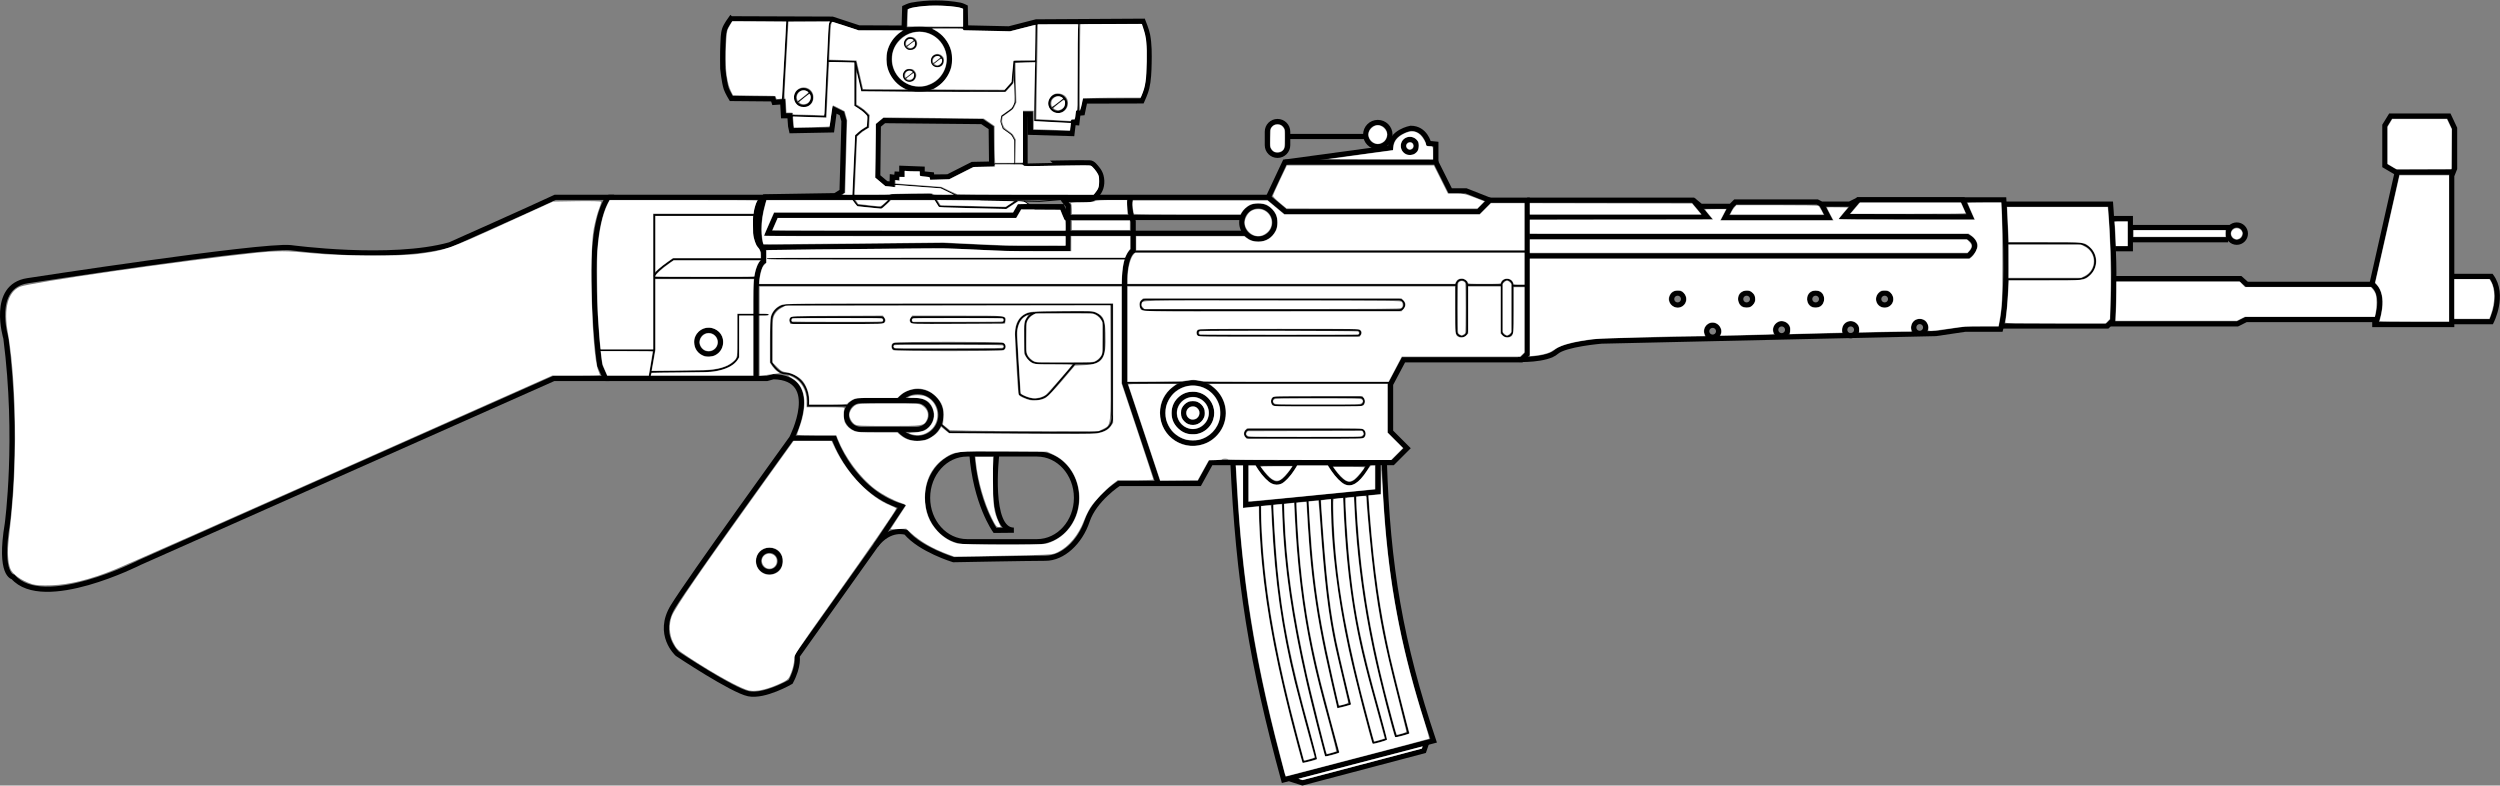 <?xml version="1.0" encoding="UTF-8" standalone="no"?>
<svg
   version="1.1"
   x="0px"
   y="0px"
   width="1449.99"
   height="455.624"
   viewBox="0 0 1449.99 455.624"
   enable-background="new 0 0 1742.974 684.901"
   xml:space="preserve"
   id="svg202"
   sodipodi:docname="weapon_stg44s.svg"
   inkscape:version="1.2.2 (732a01da63, 2022-12-09)"
   xmlns:inkscape="http://www.inkscape.org/namespaces/inkscape"
   xmlns:sodipodi="http://sodipodi.sourceforge.net/DTD/sodipodi-0.dtd"
   xmlns="http://www.w3.org/2000/svg"
   xmlns:svg="http://www.w3.org/2000/svg"
   xmlns:rdf="http://www.w3.org/1999/02/22-rdf-syntax-ns#"
   xmlns:cc="http://creativecommons.org/ns#"
   xmlns:dc="http://purl.org/dc/elements/1.1/"><rect x="0" y="0" width="1449.99" height="455.624" fill="#808080" stroke="none"/><defs
   id="defs206" /><sodipodi:namedview
   pagecolor="#ffffff"
   bordercolor="#666666"
   borderopacity="1"
   objecttolerance="10"
   gridtolerance="10"
   guidetolerance="10"
   inkscape:pageopacity="0"
   inkscape:pageshadow="2"
   inkscape:window-width="1920"
   inkscape:window-height="1009"
   id="namedview204"
   showgrid="false"
   inkscape:zoom="0.46086361"
   inkscape:cx="776.8025"
   inkscape:cy="340.66478"
   inkscape:window-x="-8"
   inkscape:window-y="-8"
   inkscape:window-maximized="1"
   inkscape:current-layer="svg202"
   fit-margin-top="0"
   fit-margin-left="0"
   fit-margin-right="0"
   fit-margin-bottom="0"
   inkscape:document-rotation="0"
   inkscape:pagecheckerboard="true"
   inkscape:showpageshadow="2"
   inkscape:deskcolor="#d1d1d1" />
<g
   id="Layer_1"
   transform="matrix(-1,0,0,1,1570.477,-36.387)">
	<g
   id="g198">
		<g
   id="g168">
			<g
   id="g150">
				<g
   id="g138">
					<g
   id="g112">
						<g
   id="g104">
							<g
   id="g84">
								<g
   id="g80">
									<g
   id="g54">
										<g
   id="g50">
											<g
   id="g46">
												<g
   id="g34">
													<g
   id="g14">
														<path
   style="opacity:1;fill:none;stroke:#000000;stroke-width:3;stroke-miterlimit:10"
   inkscape:connector-curvature="0"
   id="path2"
   d="m 1217.623,150.833 c 0,0 8.34,9.173 8.34,42.532 0,33.359 -3.338,55.042 -3.338,55.042 l -3.333,7.505 h 30.021 l 240.18,106.747 c 0,0 55.873,28.354 73.388,8.339 0,0 8.34,-0.833 3.335,-30.855 0,0 -6.672,-49.204 0.834,-107.581 0,0 9.173,-30.021 -12.509,-33.357 0,0 -135.102,-20.851 -152.613,-19.181 0,0 -58.17,7.922 -92.361,-1.668 0,0 -45.035,-20.016 -61.088,-27.52 z"
   stroke-miterlimit="10" />
														<path
   style="opacity:1;fill:none;stroke:#000000;stroke-width:3;stroke-miterlimit:10"
   inkscape:connector-curvature="0"
   id="path4"
   d="M 1217.623,150.833 H 834.837 l -10.009,8.344 H 713.079 l -6.673,-6.671 h -21.684 v 89.233 l 3.336,3.336 h 68.385 l 7.507,14.177 v 27.52 l -9.591,9.591 8.34,8.339 h 9.59 95.905 l 6.671,12.093 h 46.701 c 0,0 14.18,9.174 18.35,21.684 4.168,12.509 14.176,21.682 24.185,21.682 10.007,0 53.374,0.833 53.374,0.833 0,0 19.179,-5.837 27.518,-15.845 0,0 9.175,-3.336 17.514,7.506 l 45.66,64.21 c 0,0 -1.251,5.629 3.753,15.011 0,0 15.011,8.757 24.392,6.88 9.385,-1.876 41.281,-23.142 41.281,-23.142 0,0 12.511,-11.258 2.504,-27.521 -10.009,-16.262 -68.803,-97.573 -68.803,-97.573 0,0 -18.139,-35.026 10.633,-35.651 l 3.754,1.042 h 93.612"
   stroke-miterlimit="10" />
														
														<path
   style="opacity:1;fill:none;stroke:#000000;stroke-width:3;stroke-miterlimit:10"
   inkscape:connector-curvature="0"
   id="path8"
   d="m 899.049,315.956 19.182,-57.542 v -60.045 c 0,0 0,-13.342 -5.001,-16.679 v -16.887 c 0,0 3.542,-8.444 1.354,-14.073"
   stroke-miterlimit="10" />
														<path
   style="opacity:1;fill:none;stroke:#000000;stroke-width:3;stroke-miterlimit:10"
   inkscape:connector-curvature="0"
   id="path10"
   d="m 1126.93,150.417 c 0,0 7.506,20.014 0.627,31.898 v 5.63 c 0,0 4.379,1.876 4.379,17.513 0,15.637 0,50.663 0,50.663"
   stroke-miterlimit="10" />
														<path
   style="opacity:1;fill:none;stroke:#000000;stroke-width:3;stroke-miterlimit:10"
   inkscape:connector-curvature="0"
   id="path12"
   d="m 684.723,152.506 h -96.319 l -4.38,3.54 h -17.512 l -2.504,-2.502 h -47.534 l -2.503,1.25 h -16.262 l -5.005,-2.501 h -84.438 c 0,0 -3.449,51.77 1.23,72.564 0.201,0.889 0.416,1.723 0.646,2.492 h 20.641 l 16.888,2.501 193.896,4.379 c 0,0 21.213,1.759 26.27,6.254 5.629,5.005 22.307,4.379 22.307,4.379"
   stroke-miterlimit="10" />
													</g>
													<path
   style="opacity:1;fill:none;stroke:#000000;stroke-width:3;stroke-miterlimit:10"
   inkscape:connector-curvature="0"
   id="path16"
   d="m 407.85,154.794 h -61.504 c 0,0 -1.875,25.02 -1.875,39.405 0,14.385 0.625,28.146 0.625,28.146 l 3.127,3.126 h 61.294"
   stroke-miterlimit="10" />
													<path
   style="opacity:1;fill:none;stroke:#000000;stroke-width:3;stroke-miterlimit:10"
   inkscape:connector-curvature="0"
   id="path18"
   d="M 343.219,197.953 H 271.08 l -3.752,3.334 h -72.555 c 0,0 -7.924,3.754 -2.918,20.433 h 75.889 l 5.004,2.502 h 73.807"
   stroke-miterlimit="10" />
													<polyline
   style="opacity:1;fill:none;stroke:#000000;stroke-width:3;stroke-miterlimit:10"
   id="polyline20"
   points="194.773,201.288                180.182,136.656 187.269,132.487 187.269,109.137 183.933,103.715 150.156,103.715 146.821,110.804 146.821,134.155                148.488,138.324 148.488,224.639 193.106,224.639 193.106,221.303              "
   stroke-miterlimit="10" />
													<path
   style="opacity:1;fill:none;stroke:#000000;stroke-width:3;stroke-miterlimit:10"
   inkscape:connector-curvature="0"
   id="path22"
   d="m 148.072,222.972 h -22.517 c 0,0 -7.923,-15.428 0,-26.271 h 22.517"
   stroke-miterlimit="10" />
													<polyline
   style="opacity:1;fill:none;stroke:#000000;stroke-width:3;stroke-miterlimit:10"
   id="polyline24"
   points="344.471,163.134                334.877,163.134 334.877,180.648 343.635,180.648              "
   stroke-miterlimit="10" />
													<circle
   style="opacity:1;fill:none;stroke:#000000;stroke-width:3;stroke-miterlimit:10"
   id="circle26"
   r="5.004"
   cy="171.891"
   cx="273.166"
   stroke-miterlimit="10" />
													<g
   id="g32">
														
															<line
   style="opacity:1;fill:none;stroke:#000000;stroke-width:3;stroke-miterlimit:10"
   id="line28"
   y2="168.346"
   x2="335.296"
   y1="168.346"
   x1="276.502"
   stroke-miterlimit="10" />
														
															<line
   style="opacity:1;fill:none;stroke:#000000;stroke-width:3;stroke-miterlimit:10"
   id="line30"
   y2="175.435"
   x2="334.877"
   y1="175.435"
   x1="278.17"
   stroke-miterlimit="10" />
													</g>
												</g>
												<polyline
   style="opacity:1;fill:none;stroke:#000000;stroke-width:3;stroke-miterlimit:10"
   id="polyline36"
   points="706.406,152.506               720.167,147.08 729.341,147.08 737.68,130.401 825.244,130.401 834.837,150.833             "
   stroke-miterlimit="10" />
												<path
   style="opacity:1;fill:none;stroke:#000000;stroke-width:3;stroke-miterlimit:10"
   inkscape:connector-curvature="0"
   id="path38"
   d="m 737.68,130.401 v -10.425 l 4.17,-0.416 c 0,0 1.981,-8.757 10.425,-8.757 0,0 11.676,2.085 11.676,11.258 l 61.294,8.34"
   stroke-miterlimit="10" />
												<circle
   style="opacity:1;fill:none;stroke:#000000;stroke-width:3;stroke-miterlimit:10"
   id="circle40"
   r="7.037"
   cy="114.452"
   cx="771.352"
   stroke-miterlimit="10" />
												
													<line
   style="opacity:1;fill:none;stroke:#000000;stroke-width:3;stroke-miterlimit:10"
   id="line42"
   y2="115.547"
   x2="823.576"
   y1="115.547"
   x1="778.699"
   stroke-miterlimit="10" />
												<path
   style="opacity:1;fill:none;stroke:#000000;stroke-width:3;stroke-miterlimit:10"
   inkscape:connector-curvature="0"
   id="path44"
   d="m 835.422,112.771 c 0,-3.261 -2.643,-5.904 -5.904,-5.904 -3.26,0 -5.9,2.643 -5.9,5.904 0,1.506 0,6.312 0,7.818 0,3.26 2.641,5.903 5.9,5.903 3.262,0 5.904,-2.643 5.904,-5.903 0,-1.506 0,-6.312 0,-7.818 z"
   stroke-miterlimit="10" />
											</g>
											<circle
   style="opacity:1;fill:none;stroke:#000000;stroke-width:3;stroke-miterlimit:10"
   id="circle48"
   r="3.752"
   cy="121.019"
   cx="752.744"
   stroke-miterlimit="10" />
										</g>
										
											<line
   style="opacity:1;fill:none;stroke:#000000;stroke-width:3;stroke-miterlimit:10"
   id="line52"
   y2="136.239"
   x2="181.014"
   y1="136.239"
   x1="147.656"
   stroke-miterlimit="10" />
									</g>
									<circle
   style="opacity:1;fill:none;stroke:#000000;stroke-width:3;stroke-miterlimit:10"
   id="circle56"
   r="9.59"
   cy="165.427"
   cx="840.674"
   stroke-miterlimit="10" />
									<polyline
   style="opacity:1;fill:none;stroke:#000000;stroke-width:3;stroke-miterlimit:10"
   id="polyline58"
   points="850.265,162.509 952.008,162.509            954.509,156.254 979.111,156.254 982.03,161.258 1120.468,161.258 1125.055,171.683 848.18,171.683          "
   stroke-miterlimit="10" />
									<path
   style="opacity:1;fill:none;stroke:#000000;stroke-width:3;stroke-miterlimit:10"
   inkscape:connector-curvature="0"
   id="path60"
   d="m 1032.484,325.131 c 0,14.045 -10.244,25.436 -22.882,25.436 h -40.606 c -12.637,0 -22.881,-11.39 -22.881,-25.436 v 0 c 0,-14.048 10.244,-25.436 22.881,-25.436 h 40.606 c 12.638,0.001 22.882,11.388 22.882,25.436 z"
   stroke-miterlimit="10" />
									<path
   style="opacity:1;fill:none;stroke:#000000;stroke-width:3;stroke-miterlimit:10"
   inkscape:connector-curvature="0"
   id="path62"
   d="m 1111.293,290.521 -24.603,10e-4 c 0,0 -10.425,30.855 -39.195,39.612 l 15.011,22.521"
   stroke-miterlimit="10" />
									<circle
   style="opacity:1;fill:none;stroke:#000000;stroke-width:3;stroke-miterlimit:10"
   id="circle64"
   r="6.255"
   cy="361.825"
   cx="1124.219"
   stroke-miterlimit="10" />
									<g
   id="g70">
										<path
   style="opacity:1;fill:none;stroke:#000000;stroke-width:3;stroke-miterlimit:10"
   inkscape:connector-curvature="0"
   id="path66"
   d="m 1071.262,268.734 c -0.01,0 -0.018,0.001 -0.024,0.001 h -15.819 v -0.001 h -16.68 c -4.605,0 -8.34,3.734 -8.34,8.34 0,4.605 3.734,8.339 8.34,8.339 0.01,0 0.016,-0.001 0.025,-0.001 h 15.819 v 0.001 h 16.679 c 4.605,0 8.341,-3.734 8.341,-8.339 0,-4.606 -3.736,-8.34 -8.341,-8.34 z"
   stroke-miterlimit="10" />
										<path
   style="opacity:1;fill:none;stroke:#000000;stroke-width:3;stroke-miterlimit:10"
   inkscape:connector-curvature="0"
   id="path68"
   d="m 1048.713,268.376 c -2.484,-2.966 -6.218,-4.854 -10.393,-4.854 -7.483,0 -13.551,6.069 -13.551,13.552 0,7.483 6.067,13.551 13.551,13.551 4.613,0 8.688,-2.304 11.136,-5.825"
   stroke-miterlimit="10" />
									</g>
									<g
   id="g78">
										<circle
   style="opacity:1;fill:none;stroke:#000000;stroke-width:3;stroke-miterlimit:10"
   id="circle72"
   r="17.514"
   cy="275.927"
   cx="878.618"
   stroke-miterlimit="10" />
										<circle
   style="opacity:1;fill:none;stroke:#000000;stroke-width:3;stroke-miterlimit:10"
   id="circle74"
   r="10.843"
   cy="275.927"
   cx="878.618"
   stroke-miterlimit="10" />
										<circle
   style="opacity:1;fill:none;stroke:#000000;stroke-width:3;stroke-miterlimit:10"
   id="circle76"
   r="5.42"
   cy="275.927"
   cx="878.619"
   stroke-miterlimit="10" />
									</g>
								</g>
								<path
   style="opacity:1;fill:none;stroke:#000000;stroke-width:3;stroke-miterlimit:10"
   inkscape:connector-curvature="0"
   id="path82"
   d="m 992.453,300.529 c 0,0 5.004,43.367 -10.007,43.367 L 993.393,344 c 0,0 11.36,-15.845 13.446,-45.033"
   stroke-miterlimit="10" />
							</g>
							<path
   style="opacity:1;fill:none;stroke:#000000;stroke-width:3;stroke-miterlimit:10"
   inkscape:connector-curvature="0"
   id="path86"
   d="M 684.723,184.817 H 428.907 c 0,0 -8.757,-6.254 0.624,-11.258 h 253.941"
   stroke-miterlimit="10" />
							<circle
   style="opacity:1;fill:none;stroke:#000000;stroke-width:3;stroke-miterlimit:10"
   id="circle88"
   r="3.44"
   cy="209.836"
   cx="477.381"
   stroke-miterlimit="10" />
							<circle
   style="opacity:1;fill:none;stroke:#000000;stroke-width:3;stroke-miterlimit:10"
   id="circle90"
   r="3.44"
   cy="209.836"
   cx="517.411"
   stroke-miterlimit="10" />
							<circle
   style="opacity:1;fill:none;stroke:#000000;stroke-width:3;stroke-miterlimit:10"
   id="circle92"
   r="3.44"
   cy="209.836"
   cx="557.44"
   stroke-miterlimit="10" />
							<circle
   style="opacity:1;fill:none;stroke:#000000;stroke-width:3;stroke-miterlimit:10"
   id="circle94"
   r="3.44"
   cy="209.836"
   cx="597.471"
   stroke-miterlimit="10" />
							<path
   style="opacity:1;fill:none;stroke:#000000;stroke-width:3;stroke-miterlimit:10"
   inkscape:connector-curvature="0"
   id="path96"
   d="m 460.492,226.306 c 0,1.9 -1.54,3.44 -3.438,3.44 -1.902,0 -3.44,-1.541 -3.44,-3.44 0,-1.899 1.538,-3.439 3.44,-3.439 1.898,0 3.438,1.54 3.438,3.439 z"
   stroke-miterlimit="10" />
							<circle
   style="opacity:1;fill:none;stroke:#000000;stroke-width:3;stroke-miterlimit:10"
   id="circle98"
   r="3.44"
   cy="227.662"
   cx="497.083"
   stroke-miterlimit="10" />
							<circle
   style="opacity:1;fill:none;stroke:#000000;stroke-width:3;stroke-miterlimit:10"
   id="circle100"
   r="3.441"
   cy="227.662"
   cx="537.114"
   stroke-miterlimit="10" />
							<circle
   style="opacity:1;fill:none;stroke:#000000;stroke-width:3;stroke-miterlimit:10"
   id="circle102"
   r="3.44"
   cy="228.496"
   cx="577.143"
   stroke-miterlimit="10" />
						</g>
						<polyline
   style="opacity:1;fill:none;stroke:#000000;stroke-width:3;stroke-miterlimit:10"
   id="polyline106"
   points="513.971,154.794 509.904,162.614         569.951,162.614 566.512,156.046       "
   stroke-miterlimit="10" />
						<polyline
   style="opacity:1;fill:none;stroke:#000000;stroke-width:3;stroke-miterlimit:10"
   id="polyline108"
   points="588.403,152.506 580.271,162.3         684.411,162.3       "
   stroke-miterlimit="10" />
						<polygon
   style="opacity:1;fill:none;stroke:#000000;stroke-width:3;stroke-miterlimit:10"
   id="polygon110"
   points="492.704,152.293 432.035,152.293 427.656,162.144 500.837,161.988 "
   stroke-miterlimit="10" />
					</g>
					<circle
   style="opacity:1;fill:none;stroke:#000000;stroke-width:3;stroke-miterlimit:10"
   id="circle114"
   r="6.88"
   cy="234.854"
   cx="1159.455"
   stroke-miterlimit="10" />
					<line
   style="opacity:1;fill:none;stroke:#000000;stroke-miterlimit:10"
   id="line116"
   y2="182.315"
   x2="913.229"
   y1="182.315"
   x1="685.349"
   stroke-miterlimit="10" />
					<line
   style="opacity:1;fill:none;stroke:#000000;stroke-miterlimit:10"
   id="line118"
   y2="186.381"
   x2="1125.68"
   y1="186.381"
   x1="915.209"
   stroke-miterlimit="10" />
					<path
   style="opacity:1;fill:none;stroke:#000000;stroke-miterlimit:10"
   inkscape:connector-curvature="0"
   id="path120"
   d="m 1127.867,186.694 h 51.915 c 0,0 10.944,6.88 11.259,10.007"
   stroke-miterlimit="10" />
					<polyline
   style="opacity:1;fill:none;stroke:#000000;stroke-miterlimit:10"
   id="polyline122"
   points="1222.938,239.546 1191.041,239.546 1191.041,161.05        1128.807,161.05      "
   stroke-miterlimit="10" />
					<line
   style="opacity:1;fill:none;stroke:#000000;stroke-miterlimit:10"
   id="line124"
   y2="255.807"
   x2="1193.854"
   y1="239.546"
   x1="1191.041"
   stroke-miterlimit="10" />
					<path
   style="opacity:1;fill:none;stroke:#000000;stroke-miterlimit:10"
   inkscape:connector-curvature="0"
   id="path126"
   d="m 1124.74,218.905 h 17.514 v 24.08 c 0,0 1.875,8.757 21.578,8.757 l 29.397,0.313"
   stroke-miterlimit="10" />
					<path
   style="opacity:1;fill:none;stroke:#000000;stroke-miterlimit:10"
   inkscape:connector-curvature="0"
   id="path128"
   d="m 1025.135,282.234 -5.473,4.847 c 0,0 -65.986,0.312 -81.313,0.312 -15.322,0 -12.822,-10.319 -12.822,-10.319 v -64.111 h 187.328 c 0,0 10.321,0.313 10.321,10.633 0,10.32 0,22.83 0,22.83 0,0 -3.753,6.567 -8.132,6.567 -4.378,0 -14.386,4.587 -13.238,18.661 h -23.351"
   stroke-miterlimit="10" />
					<line
   style="opacity:1;fill:none;stroke:#000000;stroke-miterlimit:10"
   id="line130"
   y2="258.415"
   x2="918.23"
   y1="258.415"
   x1="763.115"
   stroke-miterlimit="10" />
					<path
   style="opacity:1;fill:none;stroke:#000000;stroke-miterlimit:10"
   inkscape:connector-curvature="0"
   id="path132"
   d="m 875.908,229.435 c 0,0.921 -0.746,1.667 -1.669,1.667 h -91.108 c -0.922,0 -1.67,-0.747 -1.67,-1.667 v 0 c 0,-0.922 0.748,-1.668 1.67,-1.668 h 91.108 c 0.923,0 1.669,0.746 1.669,1.668 z"
   stroke-miterlimit="10" />
					<path
   style="opacity:1;fill:none;stroke:#000000;stroke-miterlimit:10"
   inkscape:connector-curvature="0"
   id="path134"
   d="m 832.751,269.152 c 0,1.324 -1.071,2.398 -2.397,2.398 h -48.578 c -1.324,0 -2.398,-1.074 -2.398,-2.398 v 0 c 0,-1.323 1.074,-2.397 2.398,-2.397 h 48.578 c 1.326,0 2.397,1.074 2.397,2.397 z"
   stroke-miterlimit="10" />
					<path
   style="opacity:1;fill:none;stroke:#000000;stroke-miterlimit:10"
   inkscape:connector-curvature="0"
   id="path136"
   d="m 848.389,287.917 c 0,1.323 -1.074,2.397 -2.398,2.397 h -64.632 c -1.324,0 -2.397,-1.074 -2.397,-2.397 v 0 c 0,-1.325 1.073,-2.398 2.397,-2.398 h 64.632 c 1.323,0 2.398,1.073 2.398,2.398 z"
   stroke-miterlimit="10" />
				</g>
				<path
   style="opacity:1;fill:none;stroke:#000000;stroke-miterlimit:10"
   inkscape:connector-curvature="0"
   id="path140"
   d="m 1042.18,222.032 c 0,0.95 -0.771,1.72 -1.721,1.72 h -50.975 c -0.953,0 -1.721,-0.77 -1.721,-1.72 v 0 c 0,-0.95 0.768,-1.72 1.721,-1.72 h 50.975 c 0.949,0 1.721,0.771 1.721,1.72 z"
   stroke-miterlimit="10" />
				<path
   style="opacity:1;fill:none;stroke:#000000;stroke-miterlimit:10"
   inkscape:connector-curvature="0"
   id="path142"
   d="m 1112.074,222.032 c 0,0.95 -0.77,1.72 -1.719,1.72 h -50.979 c -0.947,0 -1.718,-0.77 -1.718,-1.72 v 0 c 0,-0.95 0.771,-1.72 1.718,-1.72 h 50.979 c 0.95,0 1.719,0.771 1.719,1.72 z"
   stroke-miterlimit="10" />
				<path
   style="opacity:1;fill:none;stroke:#000000;stroke-miterlimit:10"
   inkscape:connector-curvature="0"
   id="path144"
   d="m 1052.813,237.356 c 0,0.951 -0.772,1.72 -1.722,1.72 h -61.607 c -0.953,0 -1.721,-0.769 -1.721,-1.72 v 0 c 0,-0.95 0.768,-1.72 1.721,-1.72 h 61.607 c 0.95,0 1.722,0.77 1.722,1.72 z"
   stroke-miterlimit="10" />
				<path
   style="opacity:1;fill:none;stroke:#000000;stroke-miterlimit:10"
   inkscape:connector-curvature="0"
   id="path146"
   d="m 975.915,239.174 c 0,4.436 -3.598,8.033 -8.035,8.033 h -29.625 c -4.436,0 -8.034,-3.597 -8.034,-8.033 v -13.643 c 0,-4.436 3.599,-8.033 8.034,-8.033 h 29.625 c 4.438,0 8.035,3.597 8.035,8.033 z"
   stroke-miterlimit="10" />
				<path
   style="opacity:1;fill:none;stroke:#000000;stroke-miterlimit:10"
   inkscape:connector-curvature="0"
   id="path148"
   d="m 947.004,247.155 14.594,17.097 c 0,0 6.256,7.923 17.514,0.834 l 2.084,-34.194 c 0,0 0.835,-12.926 -10.424,-12.926"
   stroke-miterlimit="10" />
			</g>
			<path
   style="opacity:1;fill:none;stroke:#000000;stroke-miterlimit:10"
   inkscape:connector-curvature="0"
   id="path152"
   d="m 699.525,228.392 c 0,1.728 -1.4,3.127 -3.127,3.127 v 0 c -1.727,0 -3.127,-1.399 -3.127,-3.127 v -26.687 c 0,-1.727 1.4,-3.127 3.127,-3.127 v 0 c 1.727,0 3.127,1.4 3.127,3.127 z"
   stroke-miterlimit="10" />
			<path
   style="opacity:1;fill:none;stroke:#000000;stroke-miterlimit:10"
   inkscape:connector-curvature="0"
   id="path154"
   d="m 725.796,228.392 c 0,1.728 -1.399,3.127 -3.128,3.127 v 0 c -1.727,0 -3.127,-1.399 -3.127,-3.127 v -26.687 c 0,-1.727 1.4,-3.127 3.127,-3.127 v 0 c 1.729,0 3.128,1.4 3.128,3.127 z"
   stroke-miterlimit="10" />
			<line
   style="opacity:1;fill:none;stroke:#000000;stroke-miterlimit:10"
   id="line156"
   y2="202.122"
   x2="693.271"
   y1="202.122"
   x1="685.558"
   stroke-miterlimit="10" />
			<line
   style="opacity:1;fill:none;stroke:#000000;stroke-miterlimit:10"
   id="line158"
   y2="201.706"
   x2="719.541"
   y1="201.706"
   x1="699.525"
   stroke-miterlimit="10" />
			<polyline
   style="opacity:1;fill:none;stroke:#000000;stroke-miterlimit:10"
   id="polyline160"
   points="725.796,201.706 917.814,201.706 1132.143,201.706    "
   stroke-miterlimit="10" />
			<path
   style="opacity:1;fill:none;stroke:#000000;stroke-miterlimit:10"
   inkscape:connector-curvature="0"
   id="path162"
   d="m 909.058,213.172 c 0,1.728 -1.401,3.127 -3.126,3.127 H 759.155 c -1.729,0 -3.128,-1.399 -3.128,-3.127 v 0 c 0,-1.727 1.398,-3.126 3.128,-3.126 h 146.776 c 1.725,-0.001 3.127,1.399 3.127,3.126 z"
   stroke-miterlimit="10" />
			<line
   style="opacity:1;fill:none;stroke:#000000;stroke-miterlimit:10"
   id="line164"
   y2="197.536"
   x2="1190.937"
   y1="197.536"
   x1="1130.891"
   stroke-miterlimit="10" />
			<path
   style="opacity:1;fill:none;stroke:#000000;stroke-miterlimit:10"
   inkscape:connector-curvature="0"
   id="path166"
   d="m 408.266,198.37 h -42.532 c -5.756,0 -10.423,-4.667 -10.423,-10.425 v 0 c 0,-5.757 4.667,-10.425 10.423,-10.425 h 42.532"
   stroke-miterlimit="10" />
		</g>
		
		
		
		
		<g
   id="g180">
			
		</g>
		<g
   id="g184">
			
		</g>
		<g
   id="g188">
			
		</g>
		<g
   id="g192">
			
		</g>
		<g
   id="g196">
			
		</g>
	</g>
</g>
<g
   id="Layer_2_1_"
   transform="matrix(-1,0,0,1,1570.477,-36.387)">
</g>
<g
   id="g1218"
   transform="matrix(0.315,0,0,0.315,278.311,247.823)"><path
     style="opacity:1;fill:none;stroke:#000000;stroke-width:9.514;stroke-linecap:butt;stroke-linejoin:miter;stroke-miterlimit:4;stroke-dasharray:none;stroke-opacity:1"
     d="m 461.899,-752.176 187.143,0.714 48.929,16.071 83.214,0.357 1.071,-37.5 c 0,0 8.125,-3.857 12.5,-4.643 29.41,-5.285 60.264,-5.455 89.643,0 3.261,0.605 9.286,3.571 9.286,3.571 l 0.714,38.214 80,1.786 50,-12.857 196.677,-1.189 c 0,0 6.696,16.542 8.334,25.254 3.239,17.232 3.14,34.998 2.778,52.528 -0.315,15.216 -0.867,30.628 -4.293,45.457 -1.883,8.15 -8.839,23.486 -8.839,23.486 l -105.056,0.252 -4.546,21.718 -8.081,0.758 -2.02,17.425 -6.566,-0.505 -2.525,20.456 -76.519,-2.273 -0.253,-33.588 h -9.596 v 91.419 c 0.023,0.23 82.714,-2.384 119.077,-1.555 5.929,0.135 10.142,6.506 13.929,11.071 3.094,3.73 5.529,8.177 6.786,12.857 1.576,5.868 1.873,12.25 0.714,18.214 -0.996,5.126 -3.216,10.169 -6.429,14.286 -3.546,4.544 -7.841,10.1 -13.571,10.714 -15.857,1.701 -50.357,-0.391 -50.357,0 l 9.286,11.786 -0.714,78.571 -108.214,0.357 -122.143,-5.714 -332.5,3.571 c 0,0 -4.755,-2.686 -6.508,-6.342 -8.132,-16.967 -6.769,-39.303 -4.206,-57.944 0.882,-6.417 2.526,-12.934 5.714,-18.571 2.283,-4.036 9.286,-10.357 9.286,-10.357 l 130.357,-2.143 12.5,-7.857 3.571,-129.643 -3.929,-13.929 -13.571,-6.786 -5,37.143 -73.929,1.429 -1.786,-8.214 -1.429,-19.286 h -11.786 l -1.429,-25.714 -15.714,1.071 -2.143,-6.429 -76.786,-0.714 c 0,0 -7.128,-11.75 -9.286,-18.214 -3.942,-11.807 -6.429,-36.786 -6.429,-36.786 0,0 -0.546,-29.789 0.357,-44.643 0.574,-9.448 0.225,-19.233 3.214,-28.214 2.309,-6.935 11.071,-18.929 11.071,-18.929 z"
     id="path826"
     inkscape:connector-curvature="0"
     sodipodi:nodetypes="cccccsscccccssscccccccccccssssssccccccssscccccccccccccccscssc" /><path
     style="opacity:1;fill:none;stroke:#000000;stroke-width:9.514;stroke-linecap:butt;stroke-linejoin:miter;stroke-miterlimit:4;stroke-dasharray:none;stroke-opacity:1"
     d="m 733.685,-555.748 10.714,-8.929 180.357,1.786 16.786,11.429 0.714,66.786 -35.357,0.714 -45,22.857 -29.286,0.357 -0.714,-4.286 -17.5,-1.786 v -8.571 l -37.5,-1.429 v 11.071 l -8.929,-0.357 -0.714,6.429 -7.857,-1.071 -0.357,13.214 -10.714,-1.071 -15.714,-13.214 z"
     id="path828"
     inkscape:connector-curvature="0" /><path
     style="opacity:1;fill:none;stroke:#000000;stroke-width:3.171;stroke-linecap:butt;stroke-linejoin:miter;stroke-miterlimit:4;stroke-dasharray:none;stroke-opacity:1"
     d="m 565.993,-751.692 -8.379,152.373"
     id="path830"
     inkscape:connector-curvature="0" /><path
     style="opacity:1;fill:none;stroke:#000000;stroke-width:3.171;stroke-linecap:butt;stroke-linejoin:miter;stroke-miterlimit:4;stroke-dasharray:none;stroke-opacity:1"
     d="m 649.042,-751.462 -5.52,9.871 -7.829,169.706 -64.865,-1.72"
     id="path832"
     inkscape:connector-curvature="0" /><path
     style="opacity:1;fill:none;stroke:#000000;stroke-width:3.171;stroke-linecap:butt;stroke-linejoin:miter;stroke-miterlimit:4;stroke-dasharray:none;stroke-opacity:1"
     d="m 640.114,-674.319 51.071,1.429 12.143,52.857 262.938,1.176 13.637,-15.152 3.536,-38.891 40.911,-0.505"
     id="path834"
     inkscape:connector-curvature="0" /><path
     style="opacity:1;fill:none;stroke:#000000;stroke-width:3.171;stroke-linecap:butt;stroke-linejoin:miter;stroke-miterlimit:4;stroke-dasharray:none;stroke-opacity:1"
     d="m 1024.399,-746.462 -2.857,181.429 71.245,3.755"
     id="path836"
     inkscape:connector-curvature="0" /><path
     style="opacity:1;fill:none;stroke:#000000;stroke-width:3.171;stroke-linecap:butt;stroke-linejoin:miter;stroke-miterlimit:4;stroke-dasharray:none;stroke-opacity:1"
     d="m 1101.374,-578.198 0.883,-169.692"
     id="path838"
     inkscape:connector-curvature="0" /><path
     style="opacity:1;fill:none;stroke:#000000;stroke-width:2;stroke-linecap:butt;stroke-linejoin:miter;stroke-miterlimit:4;stroke-dasharray:none;stroke-opacity:1"
     d="m 983.438,-672.9 2.033,75.01 -5.357,11.429 -19.643,13.929 -1.786,10.357 4.643,12.5 15.714,11.071 5.357,10 -0.357,45"
     id="path840"
     inkscape:connector-curvature="0" /><path
     style="opacity:1;fill:none;stroke:#000000;stroke-width:2;stroke-linecap:butt;stroke-linejoin:miter;stroke-miterlimit:4;stroke-dasharray:none;stroke-opacity:1"
     d="m 1003.894,-485.264 -61.637,0.588"
     id="path842"
     inkscape:connector-curvature="0" /><path
     style="opacity:1;fill:none;stroke:#000000;stroke-width:2;stroke-linecap:butt;stroke-linejoin:miter;stroke-miterlimit:4;stroke-dasharray:none;stroke-opacity:1"
     d="m 1074.042,-419.676 -43.632,3.607 -105.813,-2.525 -48.487,-8.839 -27.274,-13.385 -89.793,-6.716"
     id="path844"
     inkscape:connector-curvature="0" /><path
     style="opacity:1;fill:none;stroke:#000000;stroke-width:3.171;stroke-linecap:butt;stroke-linejoin:miter;stroke-miterlimit:4;stroke-dasharray:none;stroke-opacity:1"
     d="m 691.185,-672.89 v 80.357 l 15,9.643 8.929,9.286 -1.071,21.071 -11.429,6.786 -10.357,9.286 -5.357,116.786 8.214,11.071 43.571,4.643 13.929,-12.857 4.643,-10.714 73.214,-1.071 6.071,6.429 9.643,15.714 122.143,2.857 20.357,-13.571"
     id="path846"
     inkscape:connector-curvature="0" /><path
     style="opacity:1;fill:none;stroke:#000000;stroke-width:2;stroke-linecap:butt;stroke-linejoin:miter;stroke-miterlimit:4;stroke-dasharray:none;stroke-opacity:1"
     d="m 1002.195,-416.383 20.639,14.708 60.609,0.252"
     id="path848"
     inkscape:connector-curvature="0"
     sodipodi:nodetypes="ccc" /><path
     style="opacity:1;fill:none;stroke:#000000;stroke-width:3.171;stroke-linecap:butt;stroke-linejoin:miter;stroke-miterlimit:4;stroke-dasharray:none;stroke-opacity:1"
     d="m 781.185,-735.033 113.214,-0.357"
     id="path850"
     inkscape:connector-curvature="0" /><path
     style="color:#000000;font-style:normal;font-variant:normal;font-weight:normal;font-stretch:normal;font-size:medium;line-height:normal;font-family:sans-serif;font-variant-ligatures:normal;font-variant-position:normal;font-variant-caps:normal;font-variant-numeric:normal;font-variant-alternates:normal;font-feature-settings:normal;text-indent:0;text-align:start;text-decoration:none;text-decoration-line:none;text-decoration-style:solid;text-decoration-color:#000000;letter-spacing:normal;word-spacing:normal;text-transform:none;writing-mode:lr-tb;direction:ltr;text-orientation:mixed;dominant-baseline:auto;baseline-shift:baseline;text-anchor:start;white-space:normal;shape-padding:0;clip-rule:nonzero;display:inline;overflow:visible;visibility:visible;opacity:1;isolation:auto;mix-blend-mode:normal;color-interpolation:sRGB;color-interpolation-filters:linearRGB;solid-color:#000000;solid-opacity:1;vector-effect:none;fill:#000000;fill-opacity:1;fill-rule:nonzero;stroke:none;stroke-width:3;stroke-linecap:butt;stroke-linejoin:miter;stroke-miterlimit:10;stroke-dasharray:none;stroke-dashoffset:0;stroke-opacity:1;color-rendering:auto;image-rendering:auto;shape-rendering:auto;text-rendering:auto;enable-background:accumulate"
     d="m 790.471,-659.533 c 6.61,0 12,5.39 12,12 0,6.61 -5.39,12 -12,12 -6.61,0 -12,-5.39 -12,-12 0,-6.61 5.39,-12 12,-12 z m 0,3 c -4.988,0 -9,4.012 -9,9 0,4.988 4.012,9 9,9 4.988,0 9,-4.012 9,-9 0,-4.988 -4.012,-9 -9,-9 z"
     id="circle46"
     inkscape:connector-curvature="0" /><path
     style="color:#000000;font-style:normal;font-variant:normal;font-weight:normal;font-stretch:normal;font-size:medium;line-height:normal;font-family:sans-serif;font-variant-ligatures:normal;font-variant-position:normal;font-variant-caps:normal;font-variant-numeric:normal;font-variant-alternates:normal;font-feature-settings:normal;text-indent:0;text-align:start;text-decoration:none;text-decoration-line:none;text-decoration-style:solid;text-decoration-color:#000000;letter-spacing:normal;word-spacing:normal;text-transform:none;writing-mode:lr-tb;direction:ltr;text-orientation:mixed;dominant-baseline:auto;baseline-shift:baseline;text-anchor:start;white-space:normal;shape-padding:0;clip-rule:nonzero;display:inline;overflow:visible;visibility:visible;opacity:1;isolation:auto;mix-blend-mode:normal;color-interpolation:sRGB;color-interpolation-filters:linearRGB;solid-color:#000000;solid-opacity:1;vector-effect:none;fill:#000000;fill-opacity:1;fill-rule:nonzero;stroke:none;stroke-width:1;stroke-linecap:butt;stroke-linejoin:miter;stroke-miterlimit:10;stroke-dasharray:none;stroke-dashoffset:0;stroke-opacity:1;color-rendering:auto;image-rendering:auto;shape-rendering:auto;text-rendering:auto;enable-background:accumulate"
     d="m 798.662,-654.592 0.617,0.787 -17,13.332 -0.617,-0.787 z"
     id="line48"
     inkscape:connector-curvature="0" /><path
     style="color:#000000;font-style:normal;font-variant:normal;font-weight:normal;font-stretch:normal;font-size:medium;line-height:normal;font-family:sans-serif;font-variant-ligatures:normal;font-variant-position:normal;font-variant-caps:normal;font-variant-numeric:normal;font-variant-alternates:normal;font-feature-settings:normal;text-indent:0;text-align:start;text-decoration:none;text-decoration-line:none;text-decoration-style:solid;text-decoration-color:#000000;letter-spacing:normal;word-spacing:normal;text-transform:none;writing-mode:lr-tb;direction:ltr;text-orientation:mixed;dominant-baseline:auto;baseline-shift:baseline;text-anchor:start;white-space:normal;shape-padding:0;clip-rule:nonzero;display:inline;overflow:visible;visibility:visible;opacity:1;isolation:auto;mix-blend-mode:normal;color-interpolation:sRGB;color-interpolation-filters:linearRGB;solid-color:#000000;solid-opacity:1;vector-effect:none;fill:#000000;fill-opacity:1;fill-rule:nonzero;stroke:none;stroke-width:3;stroke-linecap:butt;stroke-linejoin:miter;stroke-miterlimit:10;stroke-dasharray:none;stroke-dashoffset:0;stroke-opacity:1;color-rendering:auto;image-rendering:auto;shape-rendering:auto;text-rendering:auto;enable-background:accumulate"
     d="m 792.257,-718.105 c 6.61,0 12,5.39 12,12 0,6.61 -5.39,12 -12,12 -6.61,0 -12,-5.39 -12,-12 0,-6.61 5.39,-12 12,-12 z m 0,3 c -4.988,0 -9,4.012 -9,9 0,4.988 4.012,9 9,9 4.988,0 9,-4.012 9,-9 0,-4.988 -4.012,-9 -9,-9 z"
     id="circle46-0"
     inkscape:connector-curvature="0" /><path
     style="color:#000000;font-style:normal;font-variant:normal;font-weight:normal;font-stretch:normal;font-size:medium;line-height:normal;font-family:sans-serif;font-variant-ligatures:normal;font-variant-position:normal;font-variant-caps:normal;font-variant-numeric:normal;font-variant-alternates:normal;font-feature-settings:normal;text-indent:0;text-align:start;text-decoration:none;text-decoration-line:none;text-decoration-style:solid;text-decoration-color:#000000;letter-spacing:normal;word-spacing:normal;text-transform:none;writing-mode:lr-tb;direction:ltr;text-orientation:mixed;dominant-baseline:auto;baseline-shift:baseline;text-anchor:start;white-space:normal;shape-padding:0;clip-rule:nonzero;display:inline;overflow:visible;visibility:visible;opacity:1;isolation:auto;mix-blend-mode:normal;color-interpolation:sRGB;color-interpolation-filters:linearRGB;solid-color:#000000;solid-opacity:1;vector-effect:none;fill:#000000;fill-opacity:1;fill-rule:nonzero;stroke:none;stroke-width:1;stroke-linecap:butt;stroke-linejoin:miter;stroke-miterlimit:10;stroke-dasharray:none;stroke-dashoffset:0;stroke-opacity:1;color-rendering:auto;image-rendering:auto;shape-rendering:auto;text-rendering:auto;enable-background:accumulate"
     d="m 800.448,-713.163 0.617,0.787 -17,13.332 -0.617,-0.787 z"
     id="line48-7"
     inkscape:connector-curvature="0" /><path
     style="color:#000000;font-style:normal;font-variant:normal;font-weight:normal;font-stretch:normal;font-size:medium;line-height:normal;font-family:sans-serif;font-variant-ligatures:normal;font-variant-position:normal;font-variant-caps:normal;font-variant-numeric:normal;font-variant-alternates:normal;font-feature-settings:normal;text-indent:0;text-align:start;text-decoration:none;text-decoration-line:none;text-decoration-style:solid;text-decoration-color:#000000;letter-spacing:normal;word-spacing:normal;text-transform:none;writing-mode:lr-tb;direction:ltr;text-orientation:mixed;dominant-baseline:auto;baseline-shift:baseline;text-anchor:start;white-space:normal;shape-padding:0;clip-rule:nonzero;display:inline;overflow:visible;visibility:visible;opacity:1;isolation:auto;mix-blend-mode:normal;color-interpolation:sRGB;color-interpolation-filters:linearRGB;solid-color:#000000;solid-opacity:1;vector-effect:none;fill:#000000;fill-opacity:1;fill-rule:nonzero;stroke:none;stroke-width:3;stroke-linecap:butt;stroke-linejoin:miter;stroke-miterlimit:10;stroke-dasharray:none;stroke-dashoffset:0;stroke-opacity:1;color-rendering:auto;image-rendering:auto;shape-rendering:auto;text-rendering:auto;enable-background:accumulate"
     d="m 841.721,-686.498 c 6.61,0 12,5.39 12,12 0,6.61 -5.39,12 -12,12 -6.61,0 -12,-5.39 -12,-12 0,-6.61 5.39,-12 12,-12 z m 0,3 c -4.988,0 -9,4.012 -9,9 0,4.988 4.012,9 9,9 4.988,0 9,-4.012 9,-9 0,-4.988 -4.012,-9 -9,-9 z"
     id="circle46-0-5"
     inkscape:connector-curvature="0" /><path
     style="color:#000000;font-style:normal;font-variant:normal;font-weight:normal;font-stretch:normal;font-size:medium;line-height:normal;font-family:sans-serif;font-variant-ligatures:normal;font-variant-position:normal;font-variant-caps:normal;font-variant-numeric:normal;font-variant-alternates:normal;font-feature-settings:normal;text-indent:0;text-align:start;text-decoration:none;text-decoration-line:none;text-decoration-style:solid;text-decoration-color:#000000;letter-spacing:normal;word-spacing:normal;text-transform:none;writing-mode:lr-tb;direction:ltr;text-orientation:mixed;dominant-baseline:auto;baseline-shift:baseline;text-anchor:start;white-space:normal;shape-padding:0;clip-rule:nonzero;display:inline;overflow:visible;visibility:visible;opacity:1;isolation:auto;mix-blend-mode:normal;color-interpolation:sRGB;color-interpolation-filters:linearRGB;solid-color:#000000;solid-opacity:1;vector-effect:none;fill:#000000;fill-opacity:1;fill-rule:nonzero;stroke:none;stroke-width:1;stroke-linecap:butt;stroke-linejoin:miter;stroke-miterlimit:10;stroke-dasharray:none;stroke-dashoffset:0;stroke-opacity:1;color-rendering:auto;image-rendering:auto;shape-rendering:auto;text-rendering:auto;enable-background:accumulate"
     d="m 849.912,-681.556 0.617,0.787 -17,13.332 -0.617,-0.787 z"
     id="line48-7-6"
     inkscape:connector-curvature="0" /><path
     style="color:#000000;font-style:normal;font-variant:normal;font-weight:normal;font-stretch:normal;font-size:medium;line-height:normal;font-family:sans-serif;font-variant-ligatures:normal;font-variant-position:normal;font-variant-caps:normal;font-variant-numeric:normal;font-variant-alternates:normal;font-feature-settings:normal;text-indent:0;text-align:start;text-decoration:none;text-decoration-line:none;text-decoration-style:solid;text-decoration-color:#000000;letter-spacing:normal;word-spacing:normal;text-transform:none;writing-mode:lr-tb;direction:ltr;text-orientation:mixed;dominant-baseline:auto;baseline-shift:baseline;text-anchor:start;white-space:normal;shape-padding:0;clip-rule:nonzero;display:inline;overflow:visible;visibility:visible;opacity:1;isolation:auto;mix-blend-mode:normal;color-interpolation:sRGB;color-interpolation-filters:linearRGB;solid-color:#000000;solid-opacity:1;vector-effect:none;fill:#000000;fill-opacity:1;fill-rule:nonzero;stroke:none;stroke-width:4.452;stroke-linecap:butt;stroke-linejoin:miter;stroke-miterlimit:10;stroke-dasharray:none;stroke-dashoffset:0;stroke-opacity:1;color-rendering:auto;image-rendering:auto;shape-rendering:auto;text-rendering:auto;enable-background:accumulate"
     d="m 1063.872,-613.937 c 9.809,0 17.808,7.999 17.808,17.808 0,9.809 -7.999,17.808 -17.808,17.808 -9.809,0 -17.808,-7.999 -17.808,-17.808 0,-9.809 8,-17.808 17.808,-17.808 z m 0,4.452 c -7.403,0 -13.356,5.953 -13.356,13.356 0,7.403 5.954,13.356 13.356,13.356 7.403,0 13.356,-5.953 13.356,-13.356 0,-7.403 -5.953,-13.356 -13.356,-13.356 z"
     id="circle46-0-5-9"
     inkscape:connector-curvature="0" /><path
     style="color:#000000;font-style:normal;font-variant:normal;font-weight:normal;font-stretch:normal;font-size:medium;line-height:normal;font-family:sans-serif;font-variant-ligatures:normal;font-variant-position:normal;font-variant-caps:normal;font-variant-numeric:normal;font-variant-alternates:normal;font-feature-settings:normal;text-indent:0;text-align:start;text-decoration:none;text-decoration-line:none;text-decoration-style:solid;text-decoration-color:#000000;letter-spacing:normal;word-spacing:normal;text-transform:none;writing-mode:lr-tb;direction:ltr;text-orientation:mixed;dominant-baseline:auto;baseline-shift:baseline;text-anchor:start;white-space:normal;shape-padding:0;clip-rule:nonzero;display:inline;overflow:visible;visibility:visible;opacity:1;isolation:auto;mix-blend-mode:normal;color-interpolation:sRGB;color-interpolation-filters:linearRGB;solid-color:#000000;solid-opacity:1;vector-effect:none;fill:#000000;fill-opacity:1;fill-rule:nonzero;stroke:none;stroke-width:1.484;stroke-linecap:butt;stroke-linejoin:miter;stroke-miterlimit:10;stroke-dasharray:none;stroke-dashoffset:0;stroke-opacity:1;color-rendering:auto;image-rendering:auto;shape-rendering:auto;text-rendering:auto;enable-background:accumulate"
     d="m 1076.028,-606.604 0.916,1.168 -25.229,19.785 -0.916,-1.168 z"
     id="line48-7-6-2"
     inkscape:connector-curvature="0" /><path
     style="color:#000000;font-style:normal;font-variant:normal;font-weight:normal;font-stretch:normal;font-size:medium;line-height:normal;font-family:sans-serif;font-variant-ligatures:normal;font-variant-position:normal;font-variant-caps:normal;font-variant-numeric:normal;font-variant-alternates:normal;font-feature-settings:normal;text-indent:0;text-align:start;text-decoration:none;text-decoration-line:none;text-decoration-style:solid;text-decoration-color:#000000;letter-spacing:normal;word-spacing:normal;text-transform:none;writing-mode:lr-tb;direction:ltr;text-orientation:mixed;dominant-baseline:auto;baseline-shift:baseline;text-anchor:start;white-space:normal;shape-padding:0;clip-rule:nonzero;display:inline;overflow:visible;visibility:visible;opacity:1;isolation:auto;mix-blend-mode:normal;color-interpolation:sRGB;color-interpolation-filters:linearRGB;solid-color:#000000;solid-opacity:1;vector-effect:none;fill:#000000;fill-opacity:1;fill-rule:nonzero;stroke:none;stroke-width:4.452;stroke-linecap:butt;stroke-linejoin:miter;stroke-miterlimit:10;stroke-dasharray:none;stroke-dashoffset:0;stroke-opacity:1;color-rendering:auto;image-rendering:auto;shape-rendering:auto;text-rendering:auto;enable-background:accumulate"
     d="m 595.8,-624.789 c 9.809,0 17.808,7.999 17.808,17.808 0,9.809 -7.999,17.808 -17.808,17.808 -9.809,0 -17.808,-7.999 -17.808,-17.808 0,-9.809 7.999,-17.808 17.808,-17.808 z m 0,4.452 c -7.403,0 -13.356,5.953 -13.356,13.356 0,7.403 5.953,13.356 13.356,13.356 7.403,0 13.356,-5.953 13.356,-13.356 0,-7.403 -5.953,-13.356 -13.356,-13.356 z"
     id="circle46-0-5-9-8"
     inkscape:connector-curvature="0" /><path
     style="color:#000000;font-style:normal;font-variant:normal;font-weight:normal;font-stretch:normal;font-size:medium;line-height:normal;font-family:sans-serif;font-variant-ligatures:normal;font-variant-position:normal;font-variant-caps:normal;font-variant-numeric:normal;font-variant-alternates:normal;font-feature-settings:normal;text-indent:0;text-align:start;text-decoration:none;text-decoration-line:none;text-decoration-style:solid;text-decoration-color:#000000;letter-spacing:normal;word-spacing:normal;text-transform:none;writing-mode:lr-tb;direction:ltr;text-orientation:mixed;dominant-baseline:auto;baseline-shift:baseline;text-anchor:start;white-space:normal;shape-padding:0;clip-rule:nonzero;display:inline;overflow:visible;visibility:visible;opacity:1;isolation:auto;mix-blend-mode:normal;color-interpolation:sRGB;color-interpolation-filters:linearRGB;solid-color:#000000;solid-opacity:1;vector-effect:none;fill:#000000;fill-opacity:1;fill-rule:nonzero;stroke:none;stroke-width:1.484;stroke-linecap:butt;stroke-linejoin:miter;stroke-miterlimit:10;stroke-dasharray:none;stroke-dashoffset:0;stroke-opacity:1;color-rendering:auto;image-rendering:auto;shape-rendering:auto;text-rendering:auto;enable-background:accumulate"
     d="m 607.956,-617.456 0.916,1.168 -25.229,19.785 -0.916,-1.168 z"
     id="line48-7-6-2-2"
     inkscape:connector-curvature="0" /></g><circle
   style="opacity:1;fill:none;stroke:#000000;stroke-width:3;stroke-miterlimit:10"
   id="circle72-5"
   r="17.514"
   cy="34.311"
   cx="-533.172"
   stroke-miterlimit="10"
   transform="scale(-1,1)" /><path
   style="fill:#ffffff;stroke-width:6.165"
   d="M 18.49,338.742 C 12.313,336.685 7.188,333.02 5.975,329.791 4.568,326.044 4.249,320.103 5.07,312.913 7.501,291.613 8.175,282.358 8.618,264.199 9.253,238.2 7.622,209.466 4.578,193.023 c -2.567,-13.867 -0.047,-23.595 6.909,-26.672 5.348,-2.366 94.143,-15.165 135.392,-19.516 13.97,-1.474 19.385,-1.459 34.812,0.095 15.281,1.539 49.865,1.78 60.425,0.42 15.882,-2.045 17.428,-2.578 48.782,-16.839 l 29.851,-13.577 14.001,-0.24 c 7.7,-0.132 14,0.034 14,0.369 -2.2e-4,0.334 -0.692,2.427 -1.537,4.651 -0.845,2.224 -2.138,7.229 -2.873,11.124 -2.78,14.73 -0.963,73.344 2.533,81.71 0.611,1.461 1.11,2.788 1.11,2.947 0,0.159 -6.221,0.29 -13.824,0.29 H 320.334 L 198.564,271.977 c -66.974,29.805 -126.298,56.036 -131.832,58.291 -14.261,5.811 -26.218,8.801 -36.734,9.187 -5.742,0.211 -9.419,-0.017 -11.507,-0.712 z"
   id="path1187" /><path
   style="fill:#ffffff;stroke-width:2.18"
   d="m 378.128,214.462 c 0.075,-0.34 0.566,-3.091 1.092,-6.113 l 0.956,-5.495 v -20.476 -20.476 h 28.52 28.52 l -0.175,2.644 c -0.096,1.454 -0.176,5.97 -0.177,10.036 l -0.001,7.391 h -4.611 -4.611 v 12.216 c 0,13.922 0.104,13.245 -2.382,15.48 -3.452,3.104 -8.819,4.688 -16.876,4.983 -2.014,0.074 -9.676,0.2 -17.027,0.281 l -13.365,0.147 z m 36.547,-8.302 c 2.841,-1.39 4.565,-3.999 4.764,-7.206 0.221,-3.573 -1.46,-6.464 -4.678,-8.048 -4.367,-2.15 -9.422,-0.351 -11.484,4.087 -0.515,1.108 -0.695,1.946 -0.701,3.255 -0.017,3.924 2.082,6.948 5.776,8.318 1.51,0.56 4.776,0.351 6.323,-0.406 z"
   id="path1189" /><path
   style="fill:#ffffff;stroke-width:2.18"
   d="m 377.669,217.096 c 0.08,-0.417 0.354,-0.727 0.708,-0.799 0.318,-0.065 7.901,-0.178 16.852,-0.251 12.888,-0.105 16.838,-0.221 18.986,-0.556 6.787,-1.059 11.549,-3.455 13.744,-6.916 l 0.767,-1.21 V 195.212 183.059 h 4.068 4.068 v 17.359 17.359 h -29.662 -29.662 z"
   id="path1191" /><path
   style="fill:#ffffff;stroke-width:2.18"
   d="m 408.7,203.091 c -1.247,-0.617 -2.323,-1.98 -2.769,-3.509 -0.708,-2.42 1.317,-5.601 3.917,-6.155 4.923,-1.05 8.33,4.556 5.101,8.393 -1.501,1.784 -4.131,2.319 -6.248,1.271 z"
   id="path1193" /><path
   style="fill:#ffffff;stroke-width:2.18"
   d="m 351.718,216.624 c -0.276,-0.634 -0.927,-2.129 -1.448,-3.323 -0.745,-1.71 -1.014,-2.803 -1.266,-5.153 -0.176,-1.641 -0.384,-3.319 -0.463,-3.729 l -0.143,-0.746 h 15.075 c 11.875,0 15.076,0.072 15.082,0.339 0.004,0.186 -0.511,3.36 -1.144,7.052 l -1.152,6.713 h -12.02 -12.02 z"
   id="path1195" /><path
   style="fill:#ffffff;stroke-width:2.18"
   d="m 348.328,201.978 c -0.237,-1.168 -1.009,-10.828 -1.534,-19.19 -0.464,-7.395 -0.645,-32.069 -0.273,-37.178 0.859,-11.788 2.935,-21.302 5.958,-27.314 l 1.121,-2.23 h 42.851 c 23.568,0 42.851,0.098 42.851,0.217 0,0.119 -0.114,0.333 -0.253,0.475 -0.405,0.413 -1.577,4.196 -1.781,5.75 l -0.187,1.424 h -29.132 -29.132 v 39.328 39.328 h -15.184 -15.184 z"
   id="path1197" /><path
   style="fill:#ffffff;stroke-width:2.18"
   d="m 380.176,160.17 c 0,-0.979 3.723,-4.374 8.308,-7.575 l 2.205,-1.54 h 25.123 25.123 l -0.817,1.128 c -0.81,1.118 -1.952,4.259 -2.305,6.337 -0.101,0.593 -0.242,1.292 -0.313,1.553 -0.123,0.448 -1.722,0.475 -28.727,0.475 -24.251,0 -28.596,-0.057 -28.596,-0.378 z"
   id="path1199" /><path
   style="fill:#ffffff;stroke-width:2.18"
   d="m 380.176,141.45 v -16.162 l 28.276,-6e-5 28.276,-5e-5 0.004,5.357 c 0.003,4.109 0.11,5.771 0.458,7.133 0.687,2.687 1.489,4.654 2.22,5.439 1.231,1.323 1.793,2.8 1.793,4.707 v 1.774 h -25.468 -25.468 l -3.281,2.34 c -1.804,1.287 -4.075,3.068 -5.045,3.957 l -1.764,1.617 z"
   id="path1201" /><path
   style="fill:#ffffff;stroke-width:4.359"
   d="m 563.163,249.803 -12.205,-0.297 -2.017,-1.614 -2.017,-1.614 0.326,-3.86 c 0.46,-5.441 -0.737,-8.819 -4.432,-12.514 -2.993,-2.993 -6.593,-4.537 -10.575,-4.537 -3.25,0 -7.517,1.56 -9.727,3.557 l -2.068,1.868 h -12.092 c -11.973,0 -12.115,0.014 -14.445,1.379 -1.294,0.758 -2.353,1.613 -2.353,1.899 0,0.314 -4.395,0.52 -11.12,0.52 h -11.12 v -2.978 c 0,-3.401 -1.433,-7.617 -3.52,-10.353 -1.907,-2.501 -6.234,-4.9 -9.654,-5.353 -2.367,-0.314 -3.165,-0.754 -5.38,-2.97 l -2.601,-2.601 0.009,-12.961 c 0.009,-12.456 0.057,-13.045 1.237,-15.129 0.749,-1.323 2.173,-2.697 3.653,-3.526 l 2.425,-1.358 94.236,-0.143 94.236,-0.143 0.152,32.962 c 0.175,37.933 0.342,36.447 -4.356,38.761 l -2.544,1.253 -30.92,0.026 c -17.006,0.014 -36.413,-0.108 -43.126,-0.271 z m 43.387,-19.097 c 1.23,-0.729 5.289,-4.976 9.511,-9.951 l 7.365,-8.679 5.562,-0.293 c 10.772,-0.568 12.7,-3.507 12.197,-18.597 -0.262,-7.876 -1.112,-9.846 -5.074,-11.764 -2.347,-1.136 -2.902,-1.163 -20.457,-0.986 -17.052,0.172 -18.182,0.245 -20.545,1.336 -4.285,1.979 -6.446,5.929 -6.457,11.807 -0.008,3.987 1.572,31.898 1.941,34.304 0.218,1.421 0.684,1.882 2.825,2.793 3.692,1.571 4.385,1.703 7.86,1.492 2.036,-0.123 3.875,-0.633 5.272,-1.461 z m -24.365,-27.6 c 1.636,-0.875 1.416,-3.666 -0.342,-4.334 -1.872,-0.712 -61.526,-0.712 -63.397,0 -1.063,0.404 -1.391,0.91 -1.391,2.143 0,0.965 0.382,1.836 0.949,2.167 1.318,0.768 62.749,0.791 64.182,0.024 z m -68.909,-16.291 c 0.467,-0.873 0.408,-1.415 -0.268,-2.446 l -0.868,-1.325 -26.634,0.141 c -25.963,0.137 -26.652,0.168 -27.327,1.226 -0.458,0.718 -0.532,1.498 -0.219,2.305 l 0.473,1.221 h 27.121 c 26.859,0 27.127,-0.011 27.721,-1.121 z m 69.861,-0.674 c 0.366,-3.19 1.291,-3.086 -27.623,-3.086 H 529.013 l -0.865,1.32 c -0.674,1.029 -0.732,1.568 -0.262,2.446 0.599,1.12 0.754,1.126 27.84,0.986 l 27.237,-0.141 z"
   id="path1203" /><path
   style="fill:#ffffff;stroke-width:4.359"
   d="m 549.52,321.377 c -8.404,-3.077 -15.619,-7.235 -20.976,-12.086 l -2.964,-2.684 -4.534,0.238 c -2.494,0.131 -4.534,0.153 -4.534,0.048 0,-0.104 1.909,-3.051 4.241,-6.548 2.333,-3.497 4.41,-6.643 4.615,-6.991 0.245,-0.415 -0.61,-0.951 -2.478,-1.555 -4.716,-1.524 -11.29,-5.017 -15.493,-8.231 -8.599,-6.577 -17.267,-18.215 -21.43,-28.774 l -0.909,-2.305 h -11.396 c -6.268,0 -11.396,-0.154 -11.396,-0.341 0,-0.188 0.631,-2.079 1.401,-4.204 4.979,-13.728 3.431,-24.124 -4.25,-28.529 -3.119,-1.789 -2.668,-2.272 0.565,-0.606 4.879,2.515 7.746,7.519 7.804,13.619 l 0.036,3.787 h 11.092 c 11,0 11.089,0.009 10.732,1.133 -0.617,1.945 -0.355,6.326 0.475,7.92 1.085,2.085 2.966,3.753 5.362,4.754 1.599,0.668 4.353,0.84 13.476,0.84 h 11.466 l 1.706,1.44 c 2.834,2.393 5.709,3.417 9.626,3.43 1.969,0.007 4.41,-0.271 5.425,-0.617 2.834,-0.966 6.23,-3.491 7.535,-5.602 l 1.178,-1.906 2.261,1.825 2.261,1.825 41.257,0.333 c 25.118,0.203 42.493,0.132 44.416,-0.181 4.054,-0.66 6.774,-2.08 8.308,-4.337 l 1.221,-1.796 V 210.64 176.003 l -95.337,0.012 c -91.322,0.011 -95.43,0.054 -97.53,1.008 -2.675,1.215 -4.9,3.758 -5.65,6.456 -0.31,1.116 -0.562,7.577 -0.563,14.465 l -0.003,12.447 1.412,2.038 c 0.777,1.121 2.058,2.475 2.848,3.009 l 1.436,0.971 -2.984,0.408 c -1.641,0.224 -4.265,0.561 -5.831,0.749 l -2.848,0.341 v -17.426 -17.426 h 2.712 c 1.492,0 2.712,-0.244 2.712,-0.542 0,-0.298 -1.221,-0.542 -2.712,-0.542 h -2.712 V 174.104 166.238 H 545.533 650.499 v 28.078 28.078 l 9.222,27.653 c 5.072,15.209 9.222,27.839 9.222,28.066 0,0.227 -4.657,0.413 -10.348,0.413 h -10.348 l -3.078,2.38 c -4.289,3.317 -10.409,9.775 -12.783,13.491 -1.098,1.718 -2.751,5.101 -3.674,7.518 -3.218,8.428 -8.74,15.107 -15.081,18.242 -2.904,1.436 -3.247,1.474 -16.545,1.845 -7.469,0.208 -20.329,0.481 -28.579,0.607 l -14.999,0.228 z m 56.978,-5.995 c 4.028,-0.929 8.31,-3.355 11.443,-6.484 13.331,-13.315 9.663,-37.333 -6.901,-45.179 l -3.666,-1.737 -24.682,-0.168 c -27.916,-0.19 -28.939,-0.079 -34.702,3.77 -7.39,4.935 -11.521,13.043 -11.567,22.707 -0.04,8.308 2.332,14.624 7.547,20.092 3.267,3.425 7.269,5.835 11.328,6.822 3.453,0.84 47.663,0.992 51.2,0.177 z"
   id="path1205" /><path
   style="fill:#ffffff;stroke-width:4.359"
   d="m 434.603,400.498 c -4.537,-0.835 -19.66,-9.101 -34.72,-18.978 -7.067,-4.635 -7.483,-5.033 -9.551,-9.147 -2.14,-4.256 -2.435,-10.361 -0.722,-14.918 1.884,-5.012 16.361,-26.059 53.824,-78.25 l 16.841,-23.461 h 11.016 11.016 l 2.191,4.59 c 7.01,14.688 20.1,28.151 31.943,32.855 1.83,0.727 3.327,1.513 3.327,1.748 0,0.958 -15.286,23.126 -36.554,53.009 -21.864,30.721 -22.574,31.797 -22.574,34.212 0,2.758 -1.213,7.339 -2.736,10.329 -0.803,1.578 -1.785,2.306 -5.229,3.878 -7.664,3.499 -13.838,4.911 -18.071,4.132 z m 15.376,-68.014 c 2.479,-1.206 3.775,-3.291 4.012,-6.454 0.368,-4.925 -2.853,-8.446 -7.727,-8.446 -4.503,0 -7.869,3.364 -7.862,7.857 0.009,6.011 6.092,9.711 11.578,7.043 z"
   id="path1207" /><path
   style="fill:#ffffff;stroke-width:4.359"
   d=""
   id="path1209" /><path
   style="fill:#ffffff;stroke-width:4.359"
   d="m 575.329,300.69 c -4.404,-8.769 -8.221,-22.023 -9.234,-32.062 l -0.369,-3.662 h 5.093 5.093 l 0.011,13.697 c 0.012,14.776 0.452,18.054 3.236,24.139 l 1.303,2.848 h -1.321 c -1.121,0 -1.697,-0.749 -3.812,-4.961 z"
   id="path1211" /><path
   style="fill:#ffffff;stroke-width:4.359"
   d="m 444.365,329.372 c -1.717,-0.885 -2.846,-3.2 -2.409,-4.941 1.242,-4.949 8.593,-4.078 8.593,1.019 0,3.262 -3.346,5.385 -6.184,3.922 z"
   id="path1213" /><path
   style="fill:#ffffff;stroke-width:4.359"
   d="m 495.766,246.113 c -1.615,-1.001 -3.122,-3.671 -3.122,-5.531 0,-1.864 1.538,-4.328 3.417,-5.473 1.628,-0.993 2.838,-1.059 19.422,-1.061 17.513,-0.002 17.703,0.01 19.521,1.235 3.13,2.109 4.035,5.353 2.384,8.545 -1.629,3.15 -2.235,3.238 -22.069,3.223 -16.047,-0.013 -18.23,-0.117 -19.552,-0.937 z"
   id="path1215" /><path
   style="fill:#ffffff;stroke-width:4.359"
   d="m 528.446,251.789 c -1.84,-0.584 -1.772,-0.613 2.17,-0.933 2.238,-0.182 4.833,-0.734 5.767,-1.228 4.051,-2.139 6.25,-6.935 5.13,-11.185 -1.43,-5.427 -4.655,-7.627 -11.282,-7.696 -4.027,-0.042 -4.149,-0.079 -2.598,-0.789 2.109,-0.966 6.875,-0.996 9.12,-0.058 7.869,3.288 9.428,14.285 2.799,19.748 -3.224,2.657 -7.115,3.408 -11.106,2.141 z"
   id="path1217" /><path
   style="fill:#ffffff;stroke-width:2.18"
   d="m 600.42,209.823 c -1.663,-0.518 -3.698,-2.354 -4.487,-4.048 -0.626,-1.344 -0.636,-1.504 -0.618,-9.775 0.012,-5.723 0.12,-8.684 0.336,-9.272 0.597,-1.618 1.944,-3.186 3.454,-4.019 l 1.475,-0.814 16.214,-0.076 c 10.65,-0.05 16.575,0.021 17.266,0.207 1.639,0.441 3.576,1.899 4.484,3.374 l 0.822,1.335 v 9.107 c 0,8.256 -0.046,9.2 -0.493,10.097 -0.688,1.383 -2.269,2.912 -3.711,3.59 -1.195,0.562 -1.552,0.575 -17.359,0.627 -13.342,0.044 -16.354,-0.014 -17.383,-0.335 z"
   id="path1219" /><path
   style="fill:#ffffff;stroke-width:2.18"
   d="m 598.953,230.94 c -1.507,-0.209 -3.758,-0.942 -5.322,-1.731 -1.547,-0.781 -1.554,-0.79 -1.707,-2.214 -0.084,-0.787 -0.591,-8.743 -1.125,-17.68 -0.8,-13.379 -0.918,-16.557 -0.669,-17.99 0.639,-3.671 2.031,-6.164 4.268,-7.646 1.792,-1.187 2.174,-1.08 1.2,0.336 -1.624,2.36 -1.707,3.004 -1.612,12.554 l 0.085,8.654 0.731,1.385 c 0.402,0.762 1.349,1.941 2.104,2.62 2.312,2.079 2.443,2.098 14.46,2.098 5.939,0 10.513,0.104 10.462,0.238 -0.264,0.696 -14.249,16.713 -15.183,17.39 -2.001,1.449 -5.346,2.314 -7.69,1.988 z"
   id="path1221" /><path
   style="fill:#ffffff;stroke-width:2.18"
   d="m 518.69,201.678 c -0.525,-0.525 -0.546,-1.038 -0.059,-1.441 0.269,-0.224 8.755,-0.287 31.637,-0.237 29.441,0.065 31.286,0.097 31.568,0.544 0.218,0.346 0.218,0.603 0,0.949 -0.282,0.447 -2.124,0.479 -31.509,0.544 -28.105,0.062 -31.252,0.026 -31.637,-0.358 z"
   id="path1223" /><path
   style="fill:#ffffff;stroke-width:2.18"
   d="m 529.099,186.078 c -0.241,-0.451 -0.207,-0.67 0.168,-1.085 0.457,-0.505 1.185,-0.52 26.078,-0.52 17.133,0 25.781,0.093 26.132,0.281 0.591,0.316 0.688,1.075 0.199,1.564 -0.249,0.249 -6.459,0.325 -26.3,0.325 h -25.974 z"
   id="path1225" /><path
   style="fill:#ffffff;stroke-width:2.18"
   d="m 459.315,186.462 c -0.375,-0.375 -0.161,-1.438 0.344,-1.708 0.351,-0.188 8.97,-0.281 26.038,-0.281 25.248,0 25.519,0.006 26.062,0.549 0.436,0.436 0.49,0.659 0.262,1.085 -0.283,0.528 -0.665,0.536 -26.406,0.536 -14.365,0 -26.2,-0.081 -26.3,-0.181 z"
   id="path1227" /><path
   style="fill:#ffffff;stroke-width:2.18"
   d="m 440.429,163.52 c 0.014,-1.654 0.659,-5.053 1.365,-7.184 0.42,-1.268 0.929,-2.158 1.651,-2.883 l 1.043,-1.049 v -3.608 -3.608 l 1.695,-0.142 c 1.621,-0.136 42.832,-0.572 84.013,-0.889 18.893,-0.145 19.842,-0.128 36.823,0.691 15.77,0.76 19.187,0.84 35.87,0.84 h 18.44 v -4.34 -4.34 h 17.087 17.087 v 3.69 3.69 l -0.818,1.033 c -0.45,0.568 -1.13,1.715 -1.512,2.548 l -0.694,1.515 H 548.62 c -103.68,0 -103.861,9.5e-4 -103.861,0.542 0,0.542 0.181,0.542 103.731,0.542 h 103.731 l -0.252,0.746 c -0.552,1.635 -1.111,5.828 -1.267,9.493 l -0.164,3.865 H 545.479 440.419 Z"
   id="path1229" /><path
   style="fill:#ffffff;stroke-width:2.18"
   d="m 564.579,141.516 -17.558,-0.846 -52.012,0.556 c -34.645,0.37 -52.074,0.465 -52.198,0.285 -0.494,-0.723 -1.036,-5.22 -1.034,-8.571 0.003,-4.87 0.581,-8.821 2.094,-14.307 l 0.692,-2.509 h 24.999 24.999 l 1.294,1.763 c 0.712,0.97 1.454,1.763 1.649,1.763 0.195,0 3.14,0.305 6.545,0.678 3.405,0.373 6.508,0.678 6.896,0.678 0.518,0 1.387,-0.649 3.265,-2.437 l 2.559,-2.437 12.687,-0.004 12.687,-0.004 1.01,1.611 c 0.556,0.886 1.139,1.822 1.296,2.079 0.262,0.428 1.925,0.507 19.8,0.94 l 19.514,0.473 3.467,-2.287 3.467,-2.287 1.752,0.18 c 1.199,0.123 2.022,0.379 2.608,0.81 l 0.855,0.631 -2.816,0.078 -2.816,0.078 -1.36,2.369 -1.36,2.369 -69.316,0.005 -69.316,0.005 -2.899,6.611 c -1.594,3.636 -2.899,6.748 -2.899,6.916 0,0.226 22.759,0.306 87.472,0.306 h 87.472 v 2.712 2.712 l -17.969,-0.035 c -15.853,-0.031 -20.036,-0.135 -35.527,-0.881 z"
   id="path1233" /><path
   style="fill:#ffffff;stroke-width:2.18"
   d="m 448.059,133.514 c 0.05,-0.131 0.756,-1.779 1.57,-3.662 l 1.48,-3.423 h 69.179 69.179 l 1.429,-2.444 1.429,-2.444 11.305,0.071 11.305,0.071 1.212,3.051 c 0.692,1.742 1.366,3.051 1.571,3.051 0.277,0 0.359,0.687 0.359,2.984 v 2.984 h -85.053 c -48.847,0 -85.015,-0.102 -84.963,-0.239 z"
   id="path1235" /><path
   style="fill:#ffffff;stroke-width:2.18"
   d="m 503.209,118.963 c -2.984,-0.343 -5.439,-0.634 -5.456,-0.647 -0.018,-0.013 -0.355,-0.511 -0.75,-1.108 l -0.718,-1.085 9.293,0.013 9.293,0.013 -1.899,1.748 c -2.246,2.068 -1.634,2.001 -9.764,1.066 z"
   id="path1237" /><path
   style="fill:#ffffff;stroke-width:2.18"
   d="m 564.778,119.498 c -7.011,-0.186 -14.223,-0.35 -16.027,-0.365 -3.118,-0.026 -3.294,-0.057 -3.579,-0.637 -0.165,-0.336 -0.575,-1.027 -0.912,-1.536 l -0.612,-0.926 18.024,0.215 c 9.913,0.118 19.904,0.291 22.203,0.383 l 4.179,0.168 -2.346,1.56 -2.346,1.56 -2.918,-0.042 c -1.605,-0.023 -8.655,-0.194 -15.666,-0.38 z"
   id="path1239" /><path
   style="fill:#ffffff;stroke-width:2.18"
   d="m 555.162,112.664 c -0.373,-0.12 -2.581,-1.132 -4.907,-2.25 l -4.229,-2.032 -13.129,-0.986 c -7.221,-0.542 -13.221,-0.984 -13.333,-0.982 -0.112,0.002 -0.203,-0.439 -0.203,-0.982 v -0.986 l 1.221,0.167 1.221,0.167 v -1.08 -1.08 h 1.492 1.492 v -1.8 -1.8 l 1.258,0.172 c 0.692,0.095 2.645,0.172 4.34,0.172 h 3.081 v 1.332 c 0,1.511 -0.193,1.421 3.878,1.811 1.782,0.171 1.85,0.205 2.008,0.995 l 0.163,0.817 5.587,-0.189 5.587,-0.189 7.032,-3.547 7.032,-3.547 6.19,-0.137 6.19,-0.137 v -0.642 -0.642 l 8.042,0.022 c 7.717,0.021 8.059,0.044 8.484,0.568 0.44,0.543 0.525,0.544 19.32,0.205 15.467,-0.279 19.031,-0.277 19.729,0.012 0.931,0.386 3.109,2.966 4.129,4.894 0.568,1.072 0.646,1.583 0.646,4.204 0,3.304 -0.309,4.22 -2.221,6.577 l -0.935,1.153 -39.242,-0.023 c -21.583,-0.013 -39.547,-0.121 -39.92,-0.241 z"
   id="path1241" /><path
   style="fill:#ffffff;stroke-width:2.18"
   d="m 495.757,111.912 c -0.004,-0.559 0.311,-8.157 0.699,-16.884 l 0.705,-15.867 1.539,-1.432 c 0.847,-0.788 2.406,-1.941 3.466,-2.563 l 1.927,-1.131 0.176,-3.666 0.176,-3.666 -1.56,-1.601 c -0.858,-0.881 -2.567,-2.258 -3.798,-3.062 l -2.238,-1.461 0.021,-9.424 c 0.012,-5.183 0.07,-9.302 0.128,-9.152 0.059,0.149 0.597,2.407 1.196,5.018 0.599,2.611 1.152,5.015 1.229,5.343 l 0.14,0.596 15.933,0.148 c 8.763,0.081 16.726,0.165 17.696,0.186 0.97,0.021 12.639,0.028 25.932,0.014 l 24.169,-0.024 2.343,-2.553 c 2.151,-2.343 2.347,-2.65 2.389,-3.742 0.071,-1.835 0.432,5.455 0.452,9.118 0.016,2.984 -0.043,3.387 -0.716,4.848 -0.675,1.465 -0.986,1.772 -3.852,3.807 l -3.118,2.214 -0.347,1.746 c -0.332,1.67 -0.314,1.839 0.407,3.891 l 0.754,2.145 2.536,1.789 c 2.179,1.537 2.647,2.009 3.323,3.347 l 0.786,1.557 v 6.517 6.517 h -5.519 -5.519 l -0.177,-3.297 c -0.098,-1.814 -0.177,-6.629 -0.177,-10.701 v -7.403 l -3.117,-2.149 -3.117,-2.149 -12.14,-0.169 c -6.677,-0.093 -19.768,-0.245 -29.092,-0.338 l -16.952,-0.169 -2.238,1.851 -2.238,1.851 v 4.646 c 0,2.556 -0.074,9.579 -0.165,15.608 l -0.165,10.961 2.953,2.469 2.953,2.469 2.297,0.194 c 1.263,0.107 2.572,0.26 2.907,0.341 0.518,0.125 0.61,0.036 0.61,-0.585 0,-0.691 0.057,-0.723 1.017,-0.584 0.559,0.081 6.448,0.538 13.087,1.016 l 12.07,0.868 3.797,1.832 3.797,1.832 -5.866,0.024 c -5.143,0.021 -5.912,-0.031 -6.238,-0.424 -0.34,-0.41 -1.396,-0.432 -12.306,-0.256 -6.841,0.11 -12.044,0.301 -12.192,0.448 -0.152,0.152 -4.442,0.256 -10.51,0.256 h -10.252 z"
   id="path1243" /><path
   style="fill:#ffffff;stroke-width:2.18"
   d="m 488.711,112.802 c 0,-0.07 0.336,-0.303 0.746,-0.518 l 0.746,-0.391 0.576,-21.094 0.576,-21.094 -0.726,-2.596 -0.726,-2.596 -3.24,-1.684 c -1.782,-0.926 -3.372,-1.689 -3.533,-1.695 -0.18,-0.007 -0.595,2.306 -1.069,5.956 -0.426,3.282 -0.847,6.083 -0.935,6.225 -0.093,0.15 -4.421,0.338 -10.368,0.45 l -10.208,0.191 -0.146,-1.195 c -0.08,-0.657 -0.215,-2.093 -0.299,-3.191 l -0.153,-1.996 5.633,0.169 c 3.098,0.093 7.467,0.24 9.709,0.327 l 4.076,0.158 0.735,-16.07 c 0.404,-8.839 0.787,-16.122 0.851,-16.186 0.064,-0.064 3.361,-0.027 7.327,0.081 l 7.211,0.197 v 12.545 12.545 l 2.102,1.302 c 1.156,0.716 2.865,2.03 3.797,2.919 1.654,1.578 1.695,1.651 1.695,3.026 0,0.775 -0.077,2.143 -0.17,3.04 l -0.171,1.631 -1.66,0.983 c -0.913,0.54 -2.437,1.686 -3.385,2.545 l -1.725,1.563 -0.776,16.544 c -0.427,9.099 -0.779,16.88 -0.784,17.29 l -0.008,0.746 h -2.848 c -1.566,0 -2.848,-0.057 -2.848,-0.127 z"
   id="path1245" /><path
   style="fill:#ffffff;stroke-width:2.18"
   d="m 471.007,66.663 c -3.356,-0.103 -7.232,-0.202 -8.612,-0.222 -2.316,-0.032 -2.509,-0.077 -2.509,-0.577 0,-0.49 -0.181,-0.542 -1.858,-0.542 h -1.858 l -0.176,-2.483 c -0.097,-1.366 -0.176,-3.196 -0.176,-4.068 0,-1.229 -0.092,-1.586 -0.407,-1.586 -0.571,0 -0.547,-0.745 0.765,-24.275 l 1.134,-20.342 11.999,-0.071 11.999,-0.071 -0.392,0.884 c -0.303,0.683 -0.643,6.616 -1.498,26.109 -0.609,13.873 -1.171,25.743 -1.249,26.377 -0.108,0.873 -0.254,1.141 -0.601,1.103 -0.252,-0.027 -3.204,-0.134 -6.561,-0.236 z m -2.193,-5.127 c 2.126,-1.085 3.146,-3.058 2.954,-5.715 -0.336,-4.64 -5.937,-6.787 -9.443,-3.62 -2.852,2.577 -2.289,7.463 1.063,9.233 1.547,0.817 3.935,0.861 5.426,0.101 z"
   id="path1247" /><path
   style="fill:#ffffff;stroke-width:2.18"
   d="m 462.321,57.574 c -0.887,-2.688 1.686,-5.678 4.44,-5.161 0.911,0.171 2.075,0.853 2.075,1.216 0,0.196 -5.842,4.912 -6.085,4.912 -0.061,0 -0.254,-0.435 -0.43,-0.967 z"
   id="path1249" /><path
   style="fill:#ffffff;stroke-width:2.18"
   d="m 464.623,60.182 c -0.304,-0.123 -0.704,-0.407 -0.89,-0.631 -0.287,-0.345 0.134,-0.78 2.758,-2.853 3.093,-2.443 3.096,-2.445 3.399,-1.78 0.78,1.711 0.034,3.948 -1.661,4.981 -0.912,0.556 -2.604,0.689 -3.606,0.283 z"
   id="path1251" /><path
   style="fill:#ffffff;stroke-width:2.18"
   d="m 450.129,56.798 c -0.153,-0.403 -0.279,-0.847 -0.279,-0.986 0,-0.145 -1.606,-0.254 -3.753,-0.254 -2.064,0 -7.626,-0.081 -12.36,-0.18 l -8.607,-0.18 -1.081,-2.15 c -1.201,-2.388 -1.857,-4.774 -2.592,-9.424 -0.846,-5.353 -0.548,-22.525 0.453,-26.059 0.151,-0.533 0.854,-1.932 1.563,-3.108 l 1.289,-2.139 15.596,0.081 c 8.578,0.044 15.616,0.101 15.641,0.125 0.078,0.076 -2.397,44.52 -2.484,44.61 -0.045,0.046 -0.762,0.155 -1.595,0.241 -1.455,0.15 -1.524,0.128 -1.792,-0.577 z"
   id="path1253" /><path
   style="fill:#ffffff;stroke-width:2.18"
   d="m 500.571,51.639 c 0,-0.067 -0.854,-3.813 -1.899,-8.325 -1.044,-4.512 -1.899,-8.225 -1.899,-8.252 0,-0.027 -3.54,-0.139 -7.866,-0.249 l -7.866,-0.2 0.001,-1.801 c 6.4e-4,-0.991 0.187,-5.566 0.413,-10.168 0.416,-8.443 0.652,-9.942 1.564,-9.942 0.186,0 3.628,1.098 7.65,2.441 l 7.312,2.441 h 12.885 12.885 l -1.397,0.941 c -3.815,2.569 -6.756,6.833 -7.817,11.335 -0.583,2.471 -0.522,6.716 0.131,9.273 1.195,4.672 4.625,9.26 8.679,11.61 l 1.755,1.017 h -12.267 c -6.747,0 -12.267,-0.055 -12.267,-0.122 z"
   id="path1255" /><path
   style="fill:#ffffff;stroke-width:2.18"
   d="m 529.321,49.704 c -7.061,-1.863 -11.934,-8.166 -11.934,-15.438 0,-4.336 1.46,-7.824 4.609,-11.012 8.559,-8.665 22.918,-5.004 26.399,6.731 2.138,7.207 -1.44,15.216 -8.252,18.469 -1.253,0.598 -2.925,1.221 -3.715,1.383 -1.965,0.404 -5.306,0.342 -7.106,-0.134 z m 0.499,-2.85 c 0.347,-0.21 0.865,-0.835 1.151,-1.389 0.907,-1.755 0.581,-3.378 -0.968,-4.825 -0.616,-0.576 -0.985,-0.678 -2.445,-0.678 -1.46,0 -1.829,0.102 -2.445,0.678 -1.5,1.402 -1.867,3.052 -1.058,4.757 0.961,2.024 3.69,2.714 5.765,1.456 z m 15.642,-8.232 c 1.293,-0.54 2.029,-1.845 2.03,-3.601 8.2e-4,-1.195 -0.129,-1.563 -0.837,-2.369 -2.467,-2.81 -6.758,-1.149 -6.755,2.613 0.002,2.842 2.781,4.519 5.562,3.357 z M 530.277,28.43 c 2.293,-1.417 2.293,-5.084 0,-6.501 -0.584,-0.361 -1.354,-0.547 -2.267,-0.547 -1.159,0 -1.537,0.136 -2.338,0.839 -1.902,1.67 -1.902,4.247 0,5.917 0.801,0.703 1.179,0.839 2.338,0.839 0.913,0 1.683,-0.186 2.267,-0.547 z"
   id="path1257" /><path
   style="fill:#ffffff;stroke-width:2.18"
   d="m 542.539,37.499 -0.75,-0.407 2.072,-1.646 c 2.172,-1.726 2.534,-1.758 2.543,-0.223 0.005,0.882 -0.635,1.787 -1.626,2.3 -0.963,0.498 -1.284,0.495 -2.239,-0.023 z"
   id="path1259" /><path
   style="fill:#ffffff;stroke-width:2.18"
   d="m 541.109,35.661 c -0.412,-2.194 2.309,-4.072 4.02,-2.774 0.506,0.384 0.641,0.251 -3.519,3.474 -0.231,0.179 -0.374,-0.02 -0.501,-0.7 z"
   id="path1261" /><path
   style="fill:#ffffff;stroke-width:2.18"
   d="m 526.405,46.069 c -0.336,-0.142 -0.605,-0.353 -0.598,-0.47 0.019,-0.333 3.983,-3.315 4.165,-3.133 0.413,0.413 0.132,2.248 -0.447,2.914 -0.677,0.779 -2.14,1.102 -3.119,0.688 z"
   id="path1263" /><path
   style="fill:#ffffff;stroke-width:2.18"
   d="m 525.153,44.789 c -0.094,-0.094 -0.171,-0.645 -0.171,-1.223 0,-1.833 1.847,-3.079 3.531,-2.381 0.445,0.184 0.808,0.413 0.808,0.509 0,0.096 -0.695,0.722 -1.544,1.391 -2.248,1.772 -2.435,1.893 -2.624,1.705 z"
   id="path1265" /><path
   style="fill:#ffffff;stroke-width:2.18"
   d="m 526.948,27.561 c -0.336,-0.162 -0.604,-0.367 -0.597,-0.456 0.024,-0.299 3.917,-3.229 4.123,-3.103 0.3,0.184 0.247,1.945 -0.076,2.549 -0.325,0.607 -1.645,1.349 -2.352,1.323 -0.268,-0.01 -0.763,-0.151 -1.098,-0.313 z"
   id="path1267" /><path
   style="fill:#ffffff;stroke-width:2.18"
   d="m 525.693,26.344 c -0.093,-0.093 -0.17,-0.643 -0.17,-1.222 0,-1.833 1.847,-3.079 3.531,-2.381 0.445,0.184 0.808,0.415 0.808,0.514 0,0.31 -3.992,3.267 -4.17,3.089 z"
   id="path1269" /><path
   style="fill:#ffffff;stroke-width:2.18"
   d="m 526.337,12.83 c 0,-1.367 0.08,-3.616 0.178,-4.999 l 0.178,-2.514 0.944,-0.394 c 1.288,-0.538 4.367,-1.051 8.702,-1.45 6.732,-0.619 18.571,0.068 21.392,1.242 l 0.881,0.367 v 5.18 5.18 l -16.138,-0.064 -16.138,-0.064 z"
   id="path1271" /><path
   style="fill:#ffffff;stroke-width:2.18"
   d="m 543.58,51.829 -2.151,-0.093 2.015,-1.294 c 3.974,-2.551 7.111,-6.868 8.306,-11.429 0.627,-2.393 0.616,-7.132 -0.022,-9.493 -1.401,-5.183 -4.897,-9.611 -9.606,-12.167 l -1.544,-0.838 9.018,-0.007 c 8.84,-0.007 9.018,0.004 9.018,0.535 0,0.493 0.181,0.542 1.966,0.542 1.082,-4.07e-4 7.215,0.127 13.629,0.283 l 11.663,0.284 7.316,-1.895 c 4.024,-1.042 7.357,-1.854 7.407,-1.804 0.05,0.05 0.004,4.681 -0.103,10.291 l -0.193,10.201 h -6.178 c -5.653,0 -6.189,0.04 -6.31,0.475 -0.073,0.261 -0.351,3.093 -0.618,6.293 l -0.485,5.818 -2.008,2.251 -2.008,2.251 -18.481,-0.055 c -10.164,-0.03 -19.449,-0.097 -20.632,-0.148 z"
   id="path1273" /><path
   style="fill:#ffffff;stroke-width:2.18"
   d="m 589.059,87.703 0.149,-6.641 -0.905,-1.693 c -0.778,-1.456 -1.254,-1.941 -3.397,-3.462 -2.389,-1.696 -2.52,-1.843 -3.154,-3.532 -0.56,-1.492 -0.627,-1.991 -0.441,-3.242 l 0.221,-1.479 3.119,-2.23 c 3.014,-2.154 3.148,-2.294 3.983,-4.128 l 0.864,-1.898 -0.302,-11.41 c -0.166,-6.275 -0.249,-11.456 -0.185,-11.513 0.064,-0.057 2.662,-0.168 5.774,-0.248 l 5.657,-0.145 -0.162,3.974 c -0.203,4.99 -0.541,30.142 -0.405,30.163 0.454,0.067 19.096,1.054 20.047,1.061 l 1.231,0.009 -0.257,2.206 -0.257,2.206 -3.687,-0.167 c -2.028,-0.092 -6.769,-0.247 -10.535,-0.346 l -6.849,-0.179 V 69.623 64.237 h -3.119 -3.119 v 15.053 15.053 h -2.211 -2.211 z"
   id="path1275" /><path
   style="fill:#ffffff;stroke-width:2.18"
   d="m 612.046,69.648 c -4.55,-0.264 -8.883,-0.492 -9.629,-0.505 l -1.356,-0.024 0.448,-27.462 c 0.247,-15.104 0.46,-27.493 0.475,-27.53 0.015,-0.037 5.293,-0.068 11.73,-0.068 h 11.704 l -0.177,2.89 c -0.097,1.59 -0.177,12.818 -0.177,24.953 0,21.375 -0.016,22.063 -0.507,22.063 -0.438,0 -0.534,0.3 -0.7,2.204 -0.249,2.855 -0.295,2.949 -1.424,2.949 -0.718,0 -0.98,0.131 -1.088,0.542 -0.078,0.298 -0.341,0.526 -0.585,0.505 -0.244,-0.021 -4.166,-0.254 -8.716,-0.518 z m 3.553,-4.368 c 4.026,-1.366 5.197,-6.75 2.097,-9.642 -1.498,-1.398 -4.513,-1.874 -6.349,-1.002 -1.877,0.891 -3.367,3.219 -3.367,5.261 0,3.836 3.95,6.627 7.619,5.383 z"
   id="path1277" /><path
   style="fill:#ffffff;stroke-width:2.18"
   d="m 626.356,38.955 c 0.074,-13.618 0.19,-24.821 0.258,-24.896 0.068,-0.075 8.132,-0.136 17.921,-0.136 h 17.797 l 1.036,3.194 c 1.575,4.853 1.938,8.698 1.762,18.64 -0.19,10.732 -0.754,14.465 -2.958,19.588 l -0.558,1.297 h -9.822 c -5.402,0 -12.93,0.08 -16.728,0.178 l -6.905,0.178 -0.665,3.258 c -0.366,1.792 -0.802,3.303 -0.968,3.359 -0.223,0.074 -0.268,-6.479 -0.169,-24.66 z"
   id="path1279" /><path
   style="fill:#ffffff;stroke-width:2.18"
   d="m 612.062,63.491 c -0.513,-0.261 -0.963,-0.596 -1,-0.745 -0.037,-0.149 1.298,-1.332 2.967,-2.628 2.691,-2.089 3.073,-2.307 3.374,-1.915 0.544,0.709 0.413,2.731 -0.245,3.797 -0.616,0.997 -2.311,1.95 -3.484,1.96 -0.373,0.003 -1.098,-0.208 -1.611,-0.469 z"
   id="path1281" /><path
   style="fill:#ffffff;stroke-width:2.18"
   d="m 609.941,61.321 c -0.367,-0.918 -0.158,-2.797 0.394,-3.541 1.415,-1.911 3.681,-2.485 5.48,-1.388 0.776,0.473 0.861,0.616 0.542,0.914 -0.93,0.871 -5.744,4.49 -5.972,4.49 -0.14,0 -0.339,-0.214 -0.443,-0.475 z"
   id="path1283" /><path
   style="fill:#ffffff;stroke-width:3.082"
   d="m 663.772,251.163 c -5.041,-15.14 -9.245,-27.743 -9.343,-28.007 -0.139,-0.378 2.8,-0.479 13.903,-0.479 h 14.08 l -2.244,1.702 c -4.807,3.646 -7.407,8.903 -7.417,14.999 -0.024,14.309 14.518,23.504 27.497,17.387 4.383,-2.066 8.106,-6.235 9.697,-10.858 2.753,-8 0.214,-16.342 -6.616,-21.741 l -1.884,-1.489 h 51.626 51.626 v 14.091 14.091 l 4.5,4.512 4.5,4.512 -3.437,3.453 -3.437,3.453 h -47.284 c -31.267,0 -47.284,-0.13 -47.284,-0.384 0,-0.211 -0.777,-0.384 -1.726,-0.384 -0.949,0 -1.726,0.167 -1.726,0.37 0,0.206 -1.717,0.419 -3.877,0.479 l -3.877,0.109 -3.185,5.754 -3.185,5.754 -10.87,0.102 -10.87,0.102 z m 127.5,2.583 c 1.173,-1.173 1.046,-3.561 -0.244,-4.575 -1.005,-0.79 -1.202,-0.795 -34.348,-0.795 h -33.337 l -0.942,0.942 c -1.204,1.204 -1.251,3.091 -0.107,4.308 l 0.834,0.888 h 33.688 c 33.176,0 33.7,-0.012 34.455,-0.767 z m -0.384,-18.795 c 0.984,-0.984 1,-3.079 0.034,-4.273 l -0.733,-0.906 h -25.693 c -24.728,0 -25.724,0.027 -26.501,0.731 -1.079,0.976 -1.101,3.387 -0.04,4.448 0.752,0.752 1.279,0.767 26.467,0.767 25.188,0 25.715,-0.015 26.467,-0.767 z"
   id="path1307" /><path
   style="fill:#ffffff;stroke-width:3.082"
   d="m 723.351,252.567 c -0.716,-0.716 -0.74,-0.879 -0.241,-1.63 l 0.554,-0.835 33.236,-0.098 33.236,-0.098 0.458,1.006 c 0.405,0.889 0.354,1.09 -0.433,1.728 -0.858,0.694 -2.141,0.722 -33.453,0.722 -32.434,0 -32.565,-0.003 -33.357,-0.795 z"
   id="path1309" /><path
   style="fill:#ffffff;stroke-width:3.082"
   d="m 738.973,233.866 c -0.793,-0.876 -0.8,-1.38 -0.032,-2.148 0.536,-0.536 3.376,-0.603 25.48,-0.603 22.105,0 24.945,0.067 25.48,0.603 0.79,0.79 0.761,1.157 -0.164,2.082 -0.751,0.751 -1.279,0.767 -25.448,0.767 -23.424,0 -24.714,-0.036 -25.316,-0.701 z"
   id="path1313" /><path
   style="fill:#ffffff;stroke-width:1.541"
   d="m 688.043,254.964 c -3.121,-0.766 -6.307,-2.761 -8.364,-5.237 -1.359,-1.636 -2.703,-4.254 -3.256,-6.346 -0.564,-2.132 -0.566,-5.528 -0.004,-7.672 0.841,-3.208 2.957,-6.522 5.41,-8.472 8.825,-7.018 21.523,-3.27 25.129,7.418 0.512,1.516 0.629,2.197 0.702,4.057 0.05,1.267 -0.009,2.787 -0.135,3.511 -1.095,6.289 -5.985,11.411 -12.256,12.837 -1.901,0.432 -5.256,0.388 -7.226,-0.096 z m 6.255,-3.238 c 3.451,-0.635 6.819,-3.133 8.477,-6.287 2.711,-5.159 1.656,-11.208 -2.643,-15.148 -2.258,-2.069 -5.02,-3.11 -8.252,-3.11 -2.985,0 -5.505,0.856 -7.711,2.621 -3.1,2.48 -4.659,5.74 -4.659,9.744 0,3.592 1.121,6.251 3.721,8.827 1.705,1.689 3.506,2.732 5.583,3.234 1.358,0.328 4.034,0.387 5.485,0.12 z"
   id="path1315" /><path
   style="fill:#ffffff;stroke-width:1.541"
   d="m 689.915,248.557 c -4.614,-1.002 -7.939,-5.786 -7.18,-10.33 0.666,-3.985 3.782,-7.13 7.724,-7.795 6.105,-1.03 11.7,4.731 10.444,10.753 -0.423,2.027 -1.132,3.345 -2.586,4.802 -1.422,1.426 -3.071,2.319 -4.892,2.652 -1.418,0.259 -2.002,0.245 -3.51,-0.083 z m 4.782,-2.631 c 1.511,-0.692 2.721,-1.873 3.463,-3.38 0.565,-1.149 0.623,-1.427 0.619,-2.996 -0.004,-1.482 -0.082,-1.898 -0.542,-2.902 -0.672,-1.466 -1.978,-2.768 -3.481,-3.469 -1.012,-0.472 -1.371,-0.536 -2.973,-0.53 -1.577,0.006 -1.965,0.076 -2.884,0.522 -1.351,0.656 -2.733,2.035 -3.402,3.395 -0.465,0.946 -0.521,1.273 -0.515,2.98 0.008,2.292 0.353,3.219 1.756,4.719 1.512,1.616 3.214,2.311 5.433,2.218 1.049,-0.044 1.738,-0.195 2.527,-0.557 z"
   id="path1317" /><path
   style="fill:#ffffff;stroke-width:1.541"
   d="m 690.344,243.026 c -2.794,-1.289 -3.032,-5.199 -0.41,-6.736 0.948,-0.555 2.419,-0.652 3.436,-0.226 0.87,0.364 2.008,1.692 2.164,2.523 0.316,1.682 -0.203,3.015 -1.583,4.068 -0.815,0.622 -2.654,0.811 -3.608,0.371 z"
   id="path1319" /><path
   style="fill:#ffffff;stroke-width:3.082"
   d="m 654.02,193.8 v -27.626 h 94.935 94.935 v 13.252 c 0,14.099 0.099,14.926 1.897,15.888 1.461,0.782 3.457,0.471 4.654,-0.726 l 1.121,-1.121 v -13.646 -13.646 h 9.398 9.398 v 13.646 13.646 l 1.121,1.121 c 1.208,1.208 3.195,1.507 4.69,0.707 1.709,-0.915 1.86,-2.205 1.86,-15.875 v -12.862 h 3.069 3.069 v 18.912 18.912 l -1.265,1.226 -1.265,1.226 -34.312,0.007 -34.312,0.007 -3.835,7.281 -3.835,7.281 h -53.249 c -48.354,0 -53.551,-0.059 -56.535,-0.646 -2.941,-0.578 -3.614,-0.589 -6.398,-0.104 -2.261,0.394 -7.491,0.573 -19.126,0.654 l -16.014,0.112 z m 135.189,0.674 c 0.804,-1.147 0.752,-2.062 -0.17,-2.983 -0.759,-0.759 -1.279,-0.767 -47.246,-0.767 -42.71,0 -46.535,0.051 -47.18,0.635 -0.873,0.79 -0.905,2.34 -0.067,3.267 0.608,0.672 2.58,0.701 47.35,0.701 h 46.715 z m 24.794,-15.168 c 1.53,-1.712 1.529,-3.575 -0.002,-5.106 l -1.121,-1.121 H 737.917 662.954 l -1.015,0.941 c -0.781,0.723 -1.015,1.305 -1.015,2.518 0,0.868 0.186,1.926 0.414,2.351 1.028,1.921 -2.467,1.841 77.196,1.753 l 74.35,-0.083 z"
   id="path1321" /><path
   style="fill:#ffffff;stroke-width:3.082"
   d="m 695.926,193.922 c -0.683,-0.275 -0.594,-1.538 0.127,-1.815 1.111,-0.427 90.674,-0.266 91.477,0.164 0.897,0.48 0.968,1.352 0.135,1.672 -0.726,0.278 -91.048,0.258 -91.739,-0.021 z"
   id="path1325" /><path
   style="fill:#ffffff;stroke-width:3.082"
   d="m 662.862,178.279 c -0.647,-0.689 -0.816,-1.197 -0.636,-1.913 0.577,-2.298 -4.901,-2.151 76.149,-2.043 72.873,0.097 74.133,0.111 74.669,0.843 0.825,1.128 0.679,2.762 -0.308,3.453 -0.764,0.535 -8.504,0.597 -74.922,0.597 h -74.07 z"
   id="path1329" /><path
   style="fill:#ffffff;stroke-width:3.082"
   d="m 877.597,163.899 c -1.055,-3.027 -6.091,-3.038 -7.051,-0.015 -0.231,0.727 -0.618,0.757 -9.586,0.757 -8.968,0 -9.356,-0.031 -9.586,-0.757 -0.379,-1.195 -2.086,-2.311 -3.532,-2.311 -1.724,0 -2.66,0.534 -3.381,1.929 l -0.589,1.139 h -94.925 -94.925 v -3.018 c 0,-5.815 1.555,-12.031 3.538,-14.142 l 0.815,-0.868 H 771.27 884.166 v 9.206 9.206 h -3.089 c -3.071,0 -3.091,-0.006 -3.481,-1.125 z"
   id="path1331" /><path
   style="fill:#ffffff;stroke-width:3.082"
   d="m 659.007,141.05 v -4.028 h 31.321 31.321 l 1.283,0.979 c 2.101,1.603 3.928,2.175 6.939,2.175 4.564,0 7.905,-2.082 10.157,-6.329 1.191,-2.246 1.217,-6.981 0.052,-9.517 -0.974,-2.12 -3.031,-4.254 -5.232,-5.426 -2.304,-1.227 -7.811,-1.247 -10.059,-0.036 -1.768,0.952 -3.765,2.824 -4.698,4.404 l -0.646,1.093 h -30.773 c -17.427,0 -30.864,-0.147 -30.982,-0.339 -0.407,-0.658 -0.942,-5.541 -0.726,-6.622 l 0.219,-1.094 h 38.996 38.996 l 4.839,4.028 4.839,4.028 h 56.718 56.718 l 3.243,-3.26 3.243,-3.26 h 9.694 9.694 v 13.617 13.617 H 771.586 659.007 Z"
   id="path1333" /><path
   style="fill:#ffffff;stroke-width:3.082"
   d="m 727.375,136.511 c -3.065,-1.112 -5.462,-4.357 -5.462,-7.397 0,-2.223 1.684,-5.35 3.544,-6.581 2.226,-1.473 5.609,-1.632 7.963,-0.374 4.859,2.596 5.638,9.153 1.507,12.689 -2.35,2.011 -4.99,2.593 -7.553,1.663 z"
   id="path1335" /><path
   style="fill:#ffffff;stroke-width:4.359"
   d="m 621.681,130.669 v -2.712 h 16.816 16.816 v 2.712 2.712 h -16.816 -16.816 z"
   id="path1339" /><path
   style="fill:#ffffff;stroke-width:4.359"
   d="m 621.681,121.285 c 0,-1.581 -0.231,-3.107 -0.514,-3.39 -0.324,-0.325 1.925,-0.521 6.103,-0.532 4.165,-0.011 7.056,-0.262 7.801,-0.678 0.794,-0.443 4.045,-0.661 9.857,-0.661 h 8.672 l 0.178,4.07 0.178,4.07 -16.138,-10e-4 -16.138,-0.001 z"
   id="path1345" /><path
   style="fill:#ffffff;stroke-width:4.359"
   d="m 742.242,117.597 c -2.163,-1.808 -3.933,-3.604 -3.933,-3.99 0,-0.387 1.82,-4.517 4.045,-9.179 l 4.045,-8.476 h 42.604 42.604 l 4.075,8.137 4.075,8.137 h 4.695 c 4.218,0 5.291,0.231 10.579,2.278 l 5.884,2.278 -2.013,2.062 -2.013,2.062 -55.356,-0.01 -55.356,-0.01 z"
   id="path1347" /><path
   style="fill:#ffffff;stroke-width:2.18"
   d="m 770.632,92.247 c 0.373,-0.061 8.917,-1.233 18.986,-2.605 l 18.308,-2.495 0.212,-1.762 c 0.436,-3.628 2.314,-5.978 6.328,-7.918 3.879,-1.875 6.623,-1.649 9.308,0.765 1.318,1.185 3.274,4.476 3.274,5.508 0,0.736 0.58,1.102 1.749,1.106 2.4,0.008 2.319,-0.131 2.319,3.961 v 3.63 l -30.581,-0.041 c -16.82,-0.022 -30.276,-0.09 -29.903,-0.151 z m 50.014,-3.082 c 1.667,-1.142 2.198,-2.256 2.198,-4.615 0,-1.932 -0.065,-2.179 -0.831,-3.139 -3.011,-3.776 -9.094,-2.123 -9.548,2.594 -0.231,2.4 0.937,4.509 3.044,5.499 1.456,0.684 3.876,0.524 5.137,-0.34 z"
   id="path1349" /><path
   style="fill:#ffffff;stroke-width:2.18"
   d="m 816.322,86.077 c -1.461,-1.461 -0.324,-3.582 1.843,-3.435 1.532,0.104 2.114,2.54 0.845,3.538 -0.948,0.746 -1.874,0.71 -2.688,-0.104 z"
   id="path1351" /><path
   style="fill:#ffffff;stroke-width:2.18"
   d="m 797.077,82.973 c -1.961,-0.908 -3.397,-3.017 -3.384,-4.969 0.018,-2.623 2.788,-5.366 5.419,-5.366 2.663,0 5.413,2.756 5.413,5.425 0,1.158 -0.786,2.96 -1.652,3.791 -0.91,0.872 -2.649,1.622 -3.76,1.622 -0.522,0 -1.438,-0.226 -2.034,-0.502 z"
   id="path1353" /><path
   style="fill:#ffffff;stroke-width:2.18"
   d="m 738.954,87.932 c -0.491,-0.251 -1.201,-0.98 -1.576,-1.621 -0.674,-1.151 -0.682,-1.229 -0.599,-6.315 0.077,-4.704 0.133,-5.215 0.644,-5.898 1.035,-1.385 1.941,-1.867 3.509,-1.867 1.632,0 2.573,0.532 3.594,2.031 0.578,0.85 0.61,1.158 0.61,5.901 0,5.554 -0.186,6.365 -1.704,7.446 -1.093,0.779 -3.276,0.936 -4.478,0.322 z"
   id="path1355" /><path
   style="fill:#ffffff;stroke-width:3.082"
   d="m 872.523,193.636 -0.942,-0.942 v -14.035 -14.035 l 0.942,-0.942 c 1.187,-1.187 1.916,-1.187 3.103,0 l 0.942,0.942 v 14.035 14.035 l -0.942,0.942 c -0.518,0.518 -1.216,0.942 -1.552,0.942 -0.336,0 -1.034,-0.424 -1.552,-0.942 z"
   id="path1357" /><path
   style="fill:#ffffff;stroke-width:3.082"
   d="m 846.841,194.119 c -0.422,-0.239 -0.894,-0.622 -1.049,-0.851 -0.368,-0.544 -0.368,-28.672 0,-29.223 0.155,-0.232 0.67,-0.627 1.145,-0.877 0.899,-0.473 2.244,-0.062 2.871,0.877 0.368,0.551 0.368,28.677 0,29.229 -0.252,0.377 -1.771,1.322 -2.079,1.292 -0.067,-0.006 -0.466,-0.207 -0.888,-0.447 z"
   id="path1359" /><path
   style="fill:#ffffff;stroke-width:3.082"
   d="M 887.309,178.331 V 150.083 h 127.526 127.526 l 1.33,-1.168 c 1.629,-1.431 3.3,-4.672 3.3,-6.403 0,-1.923 -1.335,-4.166 -3.366,-5.657 l -1.813,-1.33 -127.252,-0.01 -127.252,-0.01 v -4.026 -4.026 l 53.146,-0.097 53.146,-0.097 -2.322,-2.759 c -1.277,-1.517 -2.322,-2.855 -2.322,-2.973 0,-0.118 2.737,-0.214 6.083,-0.214 h 6.083 l -1.692,3.26 -1.693,3.26 h 32.85 32.85 l -1.982,-3.677 c -1.09,-2.022 -1.906,-3.753 -1.813,-3.846 0.093,-0.093 2.869,-0.121 6.169,-0.063 l 6,0.106 -2.686,3.153 c -1.477,1.734 -2.686,3.331 -2.686,3.548 0,0.269 12.648,0.395 39.495,0.395 h 39.495 l -0.709,-1.63 c -0.39,-0.897 -1.333,-3.039 -2.096,-4.761 -0.763,-1.722 -1.387,-3.232 -1.387,-3.356 0,-0.124 4.383,-0.226 9.74,-0.226 h 9.74 l 0.329,7.192 c 0.181,3.956 0.327,16.513 0.323,27.905 -0.01,21.012 -0.208,25.171 -1.603,33.084 l -0.625,3.548 h -9.636 c -9.055,0 -10.175,0.081 -18.57,1.343 -4.914,0.738 -9.78,1.343 -10.813,1.343 -1.871,0 -1.879,-0.005 -1.657,-1.116 0.316,-1.582 -0.481,-3.68 -1.832,-4.816 -1.645,-1.384 -4.766,-1.384 -6.411,0 -1.4,1.178 -2.136,3.22 -1.802,4.999 l 0.247,1.318 -4.524,7.7e-4 c -2.489,3.8e-4 -9.314,0.114 -15.169,0.253 l -10.644,0.253 v -1.736 c 0,-1.18 -0.257,-2.062 -0.801,-2.754 -3.172,-4.032 -9.172,-1.969 -9.172,3.154 v 1.51 l -9.877,0.232 c -5.432,0.128 -12.221,0.315 -15.086,0.417 l -5.209,0.184 0.148,-2.004 c 0.114,-1.545 -0.034,-2.294 -0.649,-3.273 -1.257,-2.003 -4.315,-2.95 -6.271,-1.943 -2.404,1.238 -3.632,3.703 -2.979,5.98 l 0.342,1.191 -3.895,0.218 c -2.142,0.12 -9.12,0.324 -15.506,0.453 l -11.611,0.235 0.439,-0.965 c 0.999,-2.192 -0.753,-5.552 -3.338,-6.406 -3.899,-1.287 -7.597,2.415 -6.378,6.385 l 0.399,1.299 -3.32,-0.004 c -12.966,-0.018 -57.302,1.249 -61.624,1.761 -10.589,1.253 -18.264,3.245 -21.842,5.67 -1.067,0.723 -2.457,1.57 -3.09,1.882 -1.678,0.828 -5.727,1.76 -8.918,2.054 l -2.781,0.256 z m 88.632,-0.732 c 2.652,-1.787 2.915,-5.473 0.558,-7.83 -1.132,-1.132 -1.507,-1.274 -3.37,-1.274 -2.337,0 -3.713,0.791 -4.701,2.7 -2.357,4.558 3.21,9.304 7.513,6.404 z m 39.471,0.378 c 0.521,-0.264 1.356,-1.081 1.856,-1.816 0.741,-1.09 0.876,-1.686 0.732,-3.231 -0.147,-1.572 -0.412,-2.11 -1.563,-3.165 -1.146,-1.05 -1.69,-1.27 -3.137,-1.27 -3.223,0 -5.215,1.795 -5.259,4.739 -0.03,1.971 0.921,3.882 2.305,4.633 1.29,0.7 3.793,0.754 5.066,0.11 z m 40.272,-0.137 c 3.091,-1.826 3.108,-7.171 0.028,-8.764 -1.487,-0.769 -4.039,-0.739 -5.396,0.062 -3.254,1.922 -2.885,7.526 0.589,8.963 1.285,0.531 3.657,0.402 4.779,-0.261 z m 40.316,-0.242 c 2.652,-1.787 2.915,-5.473 0.558,-7.83 -1.145,-1.145 -1.495,-1.274 -3.46,-1.274 -1.965,0 -2.315,0.129 -3.46,1.274 -3.313,3.313 -1.17,8.699 3.46,8.699 1.041,0 2.07,-0.308 2.902,-0.869 z"
   id="path1361" /><path
   style="fill:#ffffff;stroke-width:3.082"
   d="m 887.309,142.795 v -3.836 h 126.81 126.811 l 1.304,1.304 c 1.775,1.775 1.681,3.28 -0.345,5.504 l -0.786,0.863 H 1014.206 887.309 Z"
   id="path1363" /><path
   style="fill:#ffffff;stroke-width:3.082"
   d="m 1004.334,122.753 c 0.449,-0.897 1.262,-2.105 1.806,-2.685 l 0.989,-1.055 h 23.352 c 15.399,0 23.605,0.136 24.095,0.398 0.409,0.219 1.263,1.427 1.898,2.685 l 1.155,2.287 h -27.055 -27.055 z"
   id="path1365" /><path
   style="fill:#ffffff;stroke-width:3.082"
   d="m 887.309,121.121 v -3.262 l 47.047,0.097 47.047,0.097 2.647,3.165 2.647,3.165 h -49.694 -49.694 z"
   id="path1367" /><path
   style="fill:#ffffff;stroke-width:3.082"
   d="m 1073.97,123.137 c 0.418,-0.475 1.673,-1.942 2.79,-3.26 l 2.03,-2.397 h 29.249 29.249 l 1.243,2.781 c 0.683,1.53 1.332,2.997 1.441,3.26 0.157,0.381 -6.648,0.479 -33.281,0.479 h -33.479 z"
   id="path1371" /><path
   style="fill:#ffffff;stroke-width:3.082"
   d="m 1227.256,180.821 c 0.138,-2.881 0.251,-7.973 0.251,-11.316 v -6.077 h 35.787 35.787 l 1.498,1.534 1.498,1.534 h 36.514 36.514 l 1.174,1.337 c 0.646,0.736 1.39,2.073 1.653,2.973 0.633,2.161 0.624,7.138 -0.018,10.362 l -0.516,2.589 h -37.75 -37.75 l -2.28,1.151 -2.28,1.151 h -35.168 -35.168 z"
   id="path1373" /><path
   style="fill:#ffffff;stroke-width:3.082"
   d="m 1163.079,187.115 c 0.01,-0.264 0.26,-2.206 0.563,-4.315 0.303,-2.11 0.763,-7.504 1.023,-11.987 l 0.472,-8.151 h 20.567 c 23.394,0 23.15,0.026 26.371,-2.869 4.943,-4.444 4.977,-12.034 0.074,-16.443 -3.295,-2.963 -3.05,-2.936 -26.452,-2.936 h -20.626 l -0.231,-4.891 c -0.127,-2.69 -0.34,-7.264 -0.473,-10.165 l -0.241,-5.274 h 29.168 29.168 l 0.221,2.397 c 1.229,13.335 1.83,34.146 1.42,49.143 l -0.366,13.374 -1.258,1.298 -1.258,1.298 h -29.077 c -23.012,0 -29.074,-0.1 -29.064,-0.479 z"
   id="path1375" /><path
   style="fill:#ffffff;stroke-width:3.082"
   d="m 1164.984,151.538 v -9.589 h 21.021 21.021 l 1.994,0.994 c 7.186,3.581 7.186,13.611 0,17.192 l -1.994,0.994 h -21.021 -21.021 z"
   id="path1377" /><path
   style="fill:#ffffff;stroke-width:3.082"
   d="m 1237.48,135.428 v -1.918 h 26.659 26.659 v 1.918 1.918 h -26.659 -26.659 z"
   id="path1379" /><path
   style="fill:#ffffff;stroke-width:3.082"
   d="m 1226.961,136.291 c -0.146,-3.534 -0.353,-6.727 -0.461,-7.096 -0.177,-0.608 0.17,-0.671 3.666,-0.671 h 3.862 v 7.096 7.096 h -3.401 -3.401 z"
   id="path1381" /><path
   style="fill:#ffffff;stroke-width:3.082"
   d="m 1295.762,138.316 c -1.197,-0.651 -2.007,-2.303 -1.672,-3.411 0.999,-3.303 5.27,-3.409 6.415,-0.159 0.38,1.078 -0.505,2.966 -1.675,3.571 -1.329,0.687 -1.804,0.687 -3.068,-7.3e-4 z"
   id="path1383" /><path
   style="fill:#ffffff;stroke-width:3.082"
   d="m 1380.175,186.156 c 0,-0.158 0.242,-1.07 0.532,-2.027 0.29,-0.956 0.734,-3.325 0.986,-5.264 0.737,-5.672 -0.303,-10.477 -2.931,-13.538 l -1.136,-1.323 6.43,-28.385 c 3.537,-15.612 6.71,-29.636 7.052,-31.166 l 0.622,-2.781 h 14.358 14.358 v 42.385 42.385 h -20.138 c -11.076,0 -20.136,-0.129 -20.134,-0.288 z"
   id="path1385" /><path
   style="fill:#ffffff;stroke-width:3.082"
   d="m 1423.515,173.402 v -11.507 h 10.17 10.17 l 0.77,1.247 c 2.679,4.34 2.672,12.393 -0.018,19.582 l -0.818,2.186 h -10.137 -10.137 z"
   id="path1387" /><path
   style="fill:#ffffff;stroke-width:3.082"
   d="m 1387.363,96.604 -2.589,-1.545 V 84.32 73.581 l 1.37,-2.256 1.37,-2.256 h 15.848 15.848 l 1.391,2.928 1.391,2.928 -0.101,11.552 -0.101,11.552 -15.918,0.06 -15.918,0.06 z"
   id="path1389" /><g
   id="g1398"
   transform="translate(-0.317,19.122)"><g
     id="g1383"><g
       id="g11910"
       transform="translate(10.307,1.085)"><g
         id="g11930"><path
           style="fill:none;fill-opacity:1;stroke:#000000;stroke-width:3;stroke-dasharray:none;stroke-opacity:1"
           d="m 712.521,247.362 v 25.224 l 76.758,-7.594 v -16.545"
           id="path9592" /><path
           style="fill:none;fill-opacity:1;stroke:#000000;stroke-width:2;stroke-dasharray:none;stroke-opacity:1"
           d="m 719.031,248.989 h 22.512 c 0,0 -5.807,10.922 -10.985,10.985 -5.307,0.064 -11.527,-10.985 -11.527,-10.985 z"
           id="path9594"
           sodipodi:nodetypes="ccsc" /><path
           style="fill:none;fill-opacity:1;stroke:#000000;stroke-width:2;stroke-dasharray:none;stroke-opacity:1"
           d="m 761.195,249.321 h 22.512 c 0,0 -5.807,10.922 -10.985,10.985 -5.307,0.064 -11.527,-10.985 -11.527,-10.985 z"
           id="path9594-4"
           sodipodi:nodetypes="ccsc" /><path
           style="fill:none;fill-opacity:1;stroke:#000000;stroke-width:3;stroke-dasharray:none;stroke-opacity:1"
           d="m 738.152,431.527 7.281,2.328 70.427,-18.602 1.763,-5.153"
           id="path9677"
           sodipodi:nodetypes="cccc" /></g></g><path
       style="fill:none;fill-opacity:1;stroke:#000000;stroke-width:3;stroke-dasharray:none;stroke-opacity:1"
       d="m 715.371,248.366 c 3.208,69.455 11.022,117.407 29.481,184.839 l 86.94,-22.689 C 812.668,353.707 805.106,309.173 803.21,248.366"
       id="path17415"
       sodipodi:nodetypes="cccc" /><path
       style="fill:none;stroke:#000000;stroke-width:1;stroke-dasharray:none;stroke-opacity:1"
       d="m 731.098,272.34 c -0.042,50.865 11.45,100.756 25.124,150.554 l 7.48,-2.11 C 752.765,379.569 740.493,344.518 738.194,272.34"
       id="path1172"
       sodipodi:nodetypes="cccc" /><path
       style="fill:none;stroke:#000000;stroke-width:1;stroke-dasharray:none;stroke-opacity:1"
       d="m 744.444,271.325 c 0.639,50.185 11.565,97.589 24.853,147.774 l 7.141,-1.974 C 765.55,375.811 754.117,342.946 751.54,271.325"
       id="path1172-6"
       sodipodi:nodetypes="cccc" /><path
       style="fill:none;stroke:#000000;stroke-width:1;stroke-dasharray:none;stroke-opacity:1"
       d="m 772.793,267.494 c -0.042,50.865 10.365,94.518 24.039,144.316 l 7.48,-2.11 c -10.937,-41.215 -22.124,-70.028 -24.423,-142.206"
       id="path1172-0"
       sodipodi:nodetypes="cccc" /><path
       style="fill:none;stroke:#000000;stroke-width:1;stroke-dasharray:none;stroke-opacity:1"
       d="m 786.139,266.479 c 1.82,50.643 9.651,91.729 23.768,141.536 l 7.141,-1.974 C 806.828,365.172 798.03,339.578 793.235,266.479"
       id="path1172-6-0"
       sodipodi:nodetypes="cccc" /><path
       style="fill:none;stroke:#000000;stroke-width:1;stroke-dasharray:none;stroke-opacity:1"
       d="m 758.581,269.462 c 2.457,51.202 6.37,72.463 17.857,121.497 l 6.813,-1.736 c -9.772,-41.011 -12.917,-47.401 -17.574,-119.762"
       id="path1172-6-9"
       sodipodi:nodetypes="cccc" /></g></g><path
   style="fill:#ffffff;stroke:none;stroke-width:0.384"
   d="m 745.031,447.924 c -0.329,-1.32 -1.638,-6.37 -2.909,-11.222 -14.343,-54.767 -21.787,-101.72 -24.63,-155.349 -0.224,-4.219 -0.482,-8.491 -0.575,-9.494 l -0.168,-1.822 h 2.092 2.092 v 12.324 12.324 l 1.822,-0.225 c 1.002,-0.124 3.073,-0.341 4.603,-0.483 l 2.781,-0.258 v 3.446 c 0,5.59 0.73,18.469 1.56,27.532 2.871,31.34 9.169,63.708 21.083,108.361 1.323,4.958 2.532,9.159 2.688,9.335 0.257,0.293 7.285,-1.397 8.266,-1.988 0.279,-0.168 -1.022,-5.522 -3.929,-16.17 -11.266,-41.26 -15.78,-63.695 -18.715,-93.017 -1.106,-11.048 -2.83,-38.005 -2.451,-38.342 0.071,-0.064 1.183,-0.188 2.471,-0.278 l 2.342,-0.162 0.266,7.308 c 1.033,28.394 5.511,59.099 14.072,96.49 2.398,10.473 10.383,41.962 10.74,42.352 0.19,0.208 1.963,-0.1 4.361,-0.757 3.14,-0.86 4.003,-1.237 3.87,-1.693 -1.108,-3.801 -9.117,-34.065 -10.712,-40.478 -6.722,-27.032 -10.501,-50.466 -12.68,-78.633 -0.732,-9.465 -1.54,-25.079 -1.31,-25.309 0.099,-0.099 1.421,-0.295 2.938,-0.436 2.725,-0.253 2.759,-0.245 2.76,0.662 0.003,1.76 1.165,19.382 1.742,26.426 1.674,20.44 4.544,39.829 9.025,60.989 1.47,6.941 6.939,31.153 7.087,31.373 0.041,0.061 1.896,-0.345 4.123,-0.903 2.538,-0.636 3.991,-1.178 3.893,-1.454 -0.522,-1.476 -7.32,-30.616 -8.575,-36.757 -2.493,-12.204 -4.236,-24.498 -5.781,-40.781 -1.256,-13.237 -3.274,-40.417 -3.017,-40.638 0.072,-0.062 1.382,-0.232 2.912,-0.378 l 2.781,-0.265 0.004,5.106 c 0.016,21.5 3.865,52.373 10.202,81.821 3.237,15.042 13.154,53.93 13.977,54.809 0.422,0.45 8.064,-1.688 8.308,-2.325 0.103,-0.268 -1.834,-7.785 -4.305,-16.704 -10.476,-37.817 -14.17,-55.721 -17.038,-82.576 -1.48,-13.853 -3.142,-40.162 -2.574,-40.731 0.145,-0.145 1.271,-0.337 2.5,-0.426 l 2.236,-0.162 0.271,5.7 c 1.298,27.319 5.028,55.693 11.012,83.758 3.411,16 11.728,48.69 12.628,49.633 0.45,0.472 8.505,-1.69 8.302,-2.228 -0.51,-1.353 -9.728,-38.145 -11.156,-44.528 -5.959,-26.636 -9.191,-49.372 -11.93,-83.938 -0.315,-3.972 -0.572,-7.709 -0.572,-8.303 v -1.081 l 3.548,-0.328 3.548,-0.328 0.203,-8.439 c 0.112,-4.641 0.241,-6.951 0.288,-5.132 0.153,5.964 1.23,23.365 2.016,32.558 3.372,39.437 10.322,73.89 22.846,113.245 1.608,5.053 2.775,9.318 2.594,9.478 -0.181,0.16 -18.712,5.073 -41.18,10.918 -22.468,5.845 -41.12,10.705 -41.448,10.8 -0.456,0.132 -0.739,-0.394 -1.196,-2.227 z"
   id="path2310" /><path
   style="fill:#ffffff;stroke:none;stroke-width:0.384"
   d="m 724.193,280.395 v -10.357 l 2.014,0.003 2.014,0.003 1.534,2.384 c 2.124,3.302 5.672,6.997 7.623,7.942 1.929,0.934 3.96,1.01 5.854,0.219 1.8,-0.752 5.272,-4.401 7.429,-7.806 l 1.726,-2.726 8.849,-0.01 8.849,-0.01 2.173,3.2 c 2.461,3.624 5.754,6.925 7.73,7.75 4.112,1.718 8.187,-0.767 12.767,-7.785 1.925,-2.949 2.155,-3.165 3.383,-3.165 h 1.318 v 6.85 6.85 l -4.507,0.441 c -2.479,0.242 -18.441,1.82 -35.47,3.507 -17.03,1.686 -31.486,3.066 -32.125,3.066 h -1.161 z"
   id="path2792" /><path
   style="fill:#ffffff;stroke:none;stroke-width:0.384"
   d="m 780.339,278.51 c -1.491,-0.909 -3.998,-3.482 -5.731,-5.883 l -1.316,-1.822 h 9.013 c 4.957,0 9.013,0.129 9.013,0.288 -2.1e-4,0.685 -4.174,5.742 -5.688,6.891 -1.925,1.461 -3.502,1.618 -5.293,0.526 z"
   id="path2794" /><path
   style="fill:#ffffff;stroke:none;stroke-width:0.384"
   d="m 737.574,277.728 c -1.393,-0.923 -3.77,-3.533 -6.214,-6.826 -0.282,-0.38 1.564,-0.479 8.915,-0.479 h 9.271 l -1.249,1.822 c -1.698,2.477 -4.484,5.417 -5.757,6.075 -1.604,0.83 -3.088,0.653 -4.966,-0.591 z"
   id="path2796" /><path
   style="fill:#ffffff;stroke:none;stroke-width:0.384"
   d="m 756.23,440.661 c -0.46,-1.293 -5.774,-21.61 -7.844,-29.994 -9.802,-39.69 -14.877,-71.057 -16.516,-102.079 -0.212,-4.008 -0.386,-9.032 -0.387,-11.165 l -0.002,-3.877 2.741,-0.255 c 1.508,-0.14 2.794,-0.202 2.859,-0.137 0.065,0.065 0.305,3.909 0.533,8.542 1.718,34.812 5.667,62.77 13.219,93.579 1.825,7.445 9.8,37.52 11.556,43.579 0.139,0.48 -0.361,0.765 -2.227,1.273 -1.323,0.36 -2.709,0.741 -3.08,0.847 -0.37,0.106 -0.754,-0.035 -0.853,-0.314 z"
   id="path2798" /><path
   style="fill:#ffffff;stroke:none;stroke-width:0.384"
   d="m 769.275,436.607 c -0.56,-1.433 -9.44,-37.157 -11.132,-44.783 -8.093,-36.485 -12.101,-64.743 -13.095,-92.314 l -0.258,-7.16 1.688,-0.21 c 0.928,-0.115 2.227,-0.269 2.885,-0.342 l 1.197,-0.132 0.257,5.392 c 1.503,31.523 4.614,56.761 10.24,83.067 2.19,10.239 4.737,20.379 10.304,41.012 2.13,7.894 3.737,14.471 3.573,14.615 -0.271,0.237 -4.643,1.527 -5.174,1.527 -0.122,0 -0.34,-0.302 -0.484,-0.671 z"
   id="path2800" /><path
   style="fill:#ffffff;stroke:none;stroke-width:0.384"
   d="m 776.544,408.807 c -0.334,-0.896 -5.477,-23.78 -7.049,-31.367 -4.424,-21.349 -6.897,-38.18 -8.65,-58.879 -0.606,-7.157 -1.742,-24.415 -1.745,-26.513 l -0.002,-1.197 2.722,-0.268 c 1.497,-0.148 2.778,-0.213 2.846,-0.144 0.068,0.068 0.49,5.302 0.937,11.63 2.489,35.216 4.808,54.426 8.842,73.262 0.452,2.11 2.285,9.963 4.074,17.453 1.789,7.489 3.286,13.939 3.327,14.332 0.056,0.532 -0.337,0.839 -1.53,1.199 -3.108,0.937 -3.584,0.999 -3.772,0.493 z"
   id="path2802" /><path
   style="fill:#ffffff;stroke:none;stroke-width:0.384"
   d="m 796.947,429.702 c -0.264,-0.442 -4.636,-16.806 -7.354,-27.522 -10.377,-40.92 -15.351,-72.778 -16.181,-103.651 -0.201,-7.466 -0.152,-8.935 0.3,-9.078 0.297,-0.094 1.594,-0.266 2.883,-0.383 l 2.344,-0.213 0.259,5.838 c 0.955,21.541 2.919,41.5 5.803,58.964 2.765,16.746 6.145,31.134 13.781,58.665 2.425,8.743 4.37,15.931 4.323,15.974 -0.127,0.114 -5.5,1.693 -5.763,1.693 -0.123,0 -0.301,-0.129 -0.395,-0.288 z"
   id="path2804" /><path
   style="fill:#ffffff;stroke:none;stroke-width:0.384"
   d="m 809.988,425.866 c -0.294,-0.493 -4.043,-14.419 -6.582,-24.453 -8.895,-35.149 -13.852,-65.838 -16.104,-99.71 -0.322,-4.841 -0.585,-9.867 -0.585,-11.167 v -2.365 l 1.78,-0.244 c 3.113,-0.427 3.974,-0.323 3.974,0.476 0,4.285 2.646,32.362 4.23,44.882 3.107,24.559 5.932,38.893 13.832,70.172 2.735,10.829 5.011,20.043 5.058,20.477 0.072,0.662 -0.313,0.902 -2.407,1.503 -2.822,0.809 -2.958,0.827 -3.195,0.43 z"
   id="path2806" /><path
   style="fill:#ffffff;stroke:none;stroke-width:0.096"
   d="m 754.208,452.057 c -0.99,-0.33 -1.074,-0.375 -0.825,-0.443 1.574,-0.431 71.65,-18.707 71.672,-18.692 0.016,0.011 -0.068,0.299 -0.187,0.641 l -0.217,0.621 -34.431,9.094 c -18.937,5.002 -34.539,9.106 -34.67,9.12 -0.132,0.015 -0.736,-0.139 -1.343,-0.341 z"
   id="path2808" /></svg>
